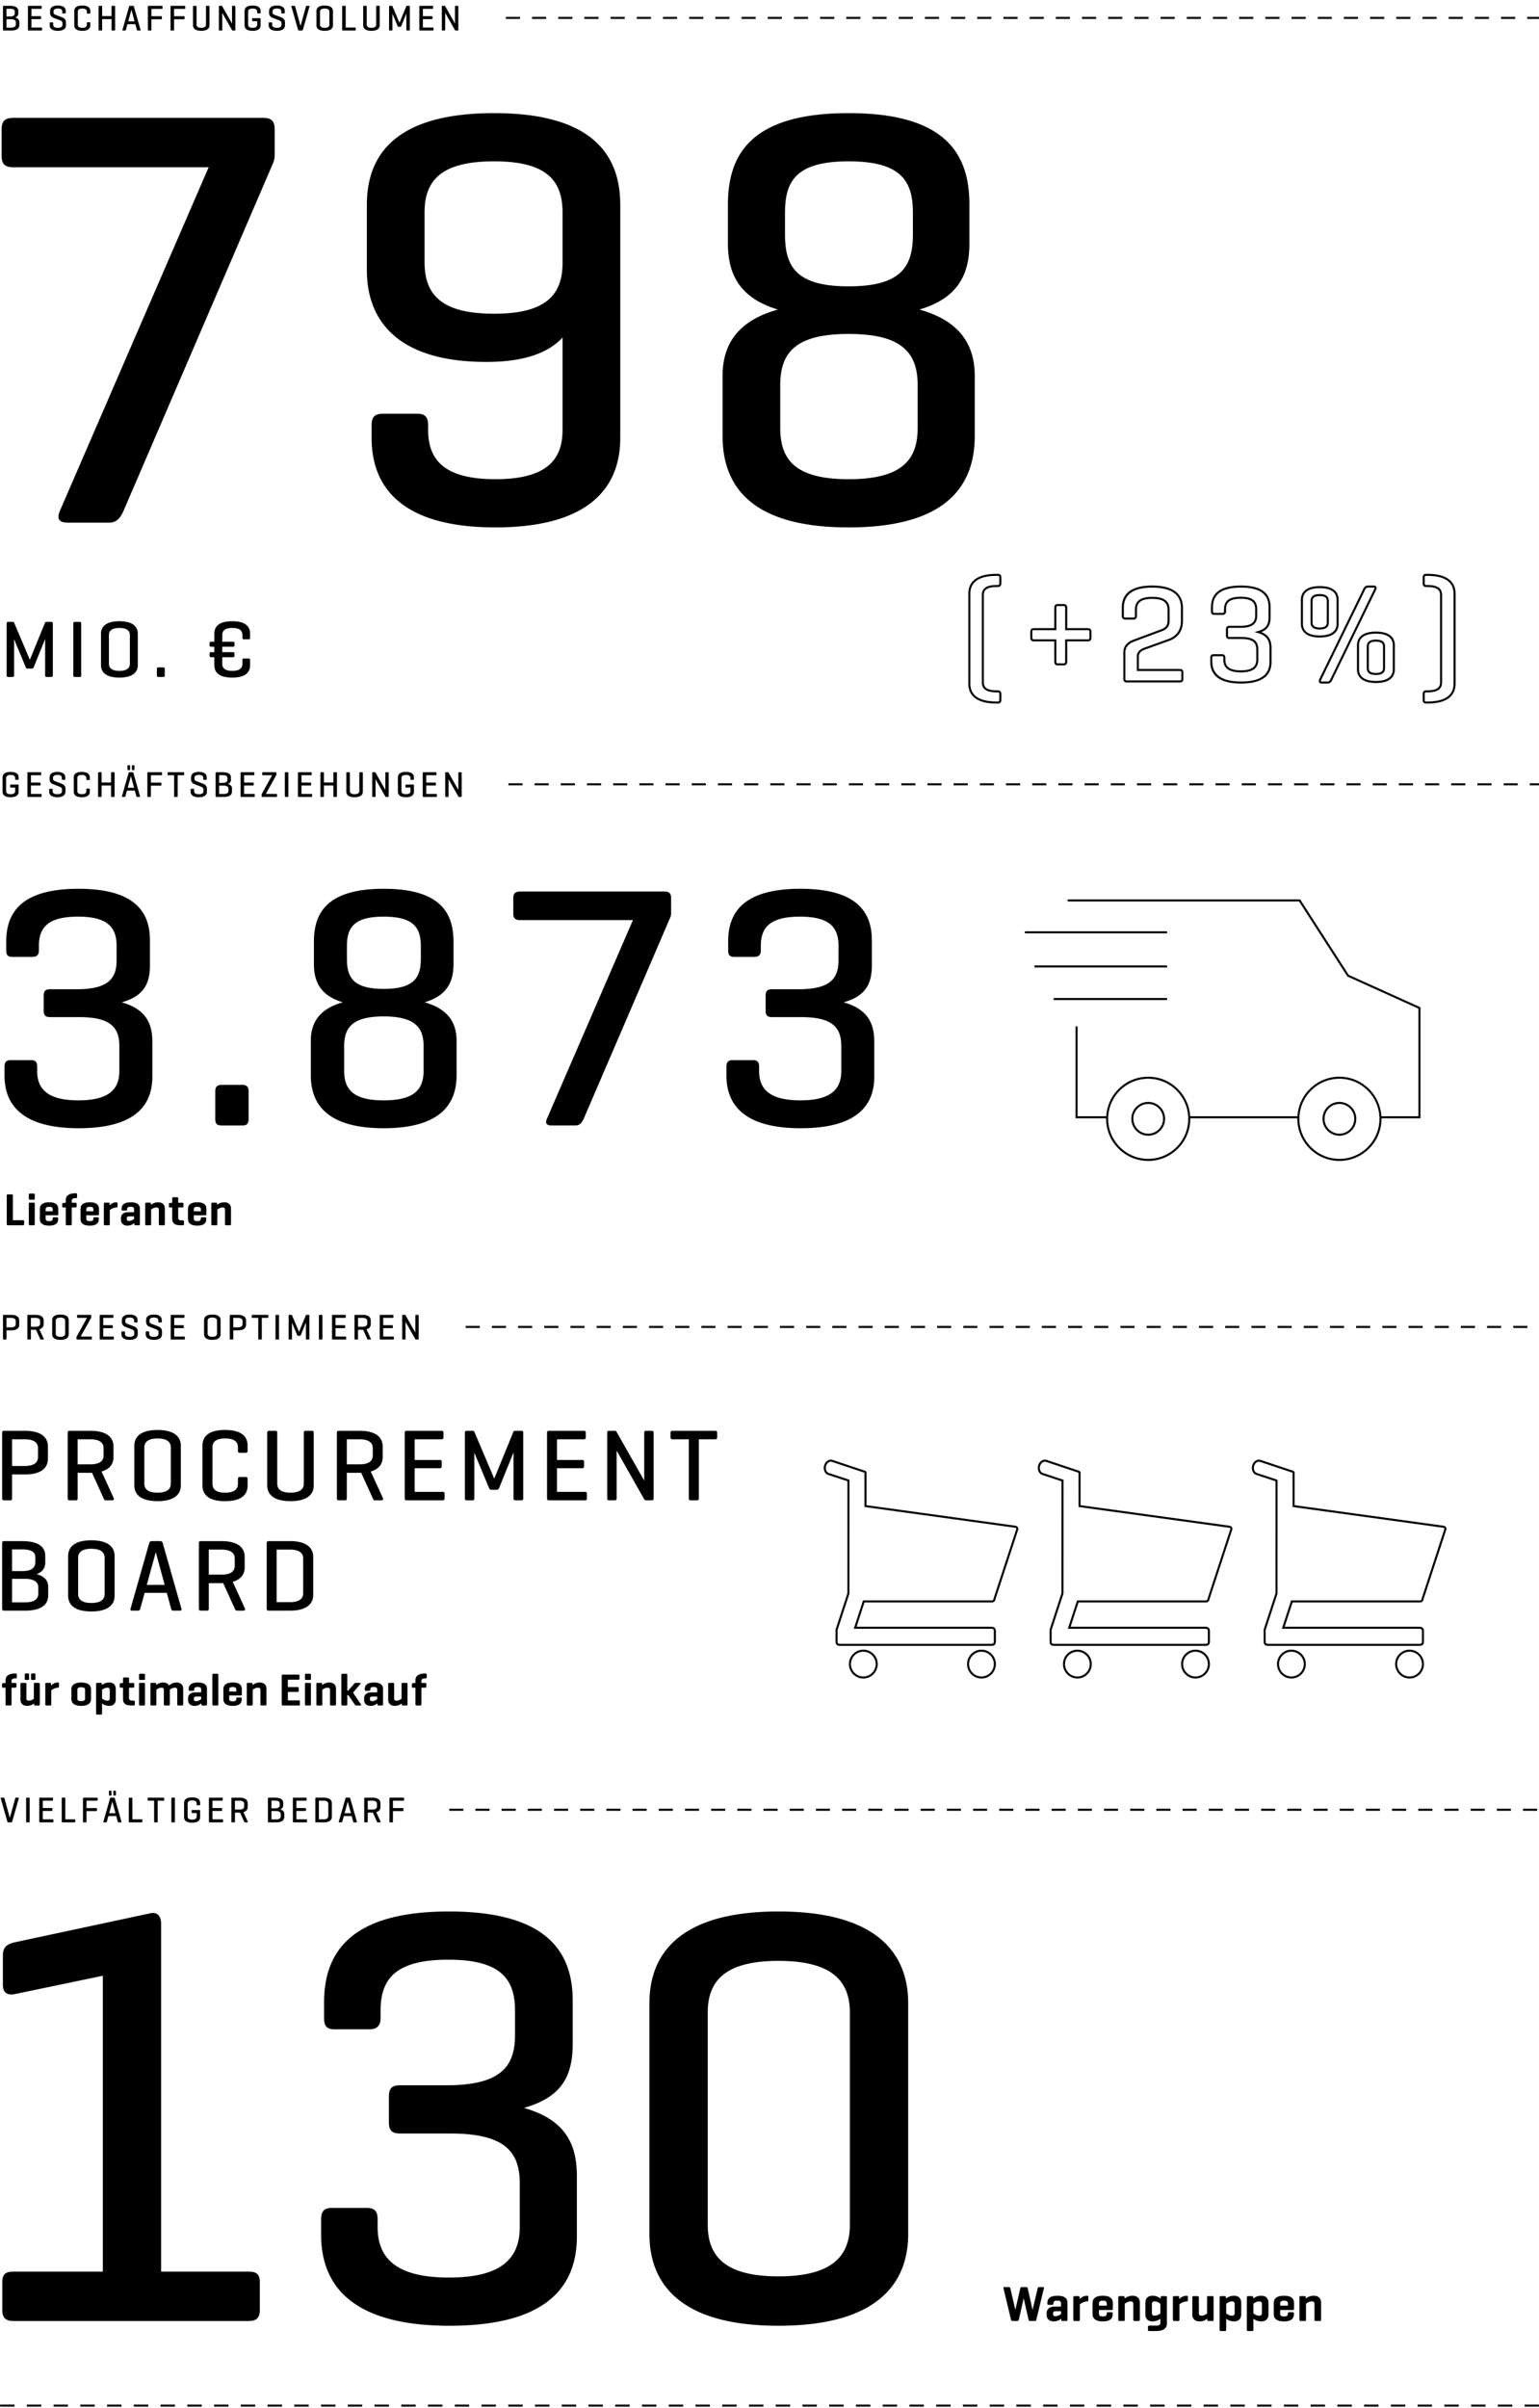 <svg xmlns="http://www.w3.org/2000/svg" width="339.001" height="530"><path d="M70.717 529.314h3.172v.453h-3.172v-.453Zm-5.892.454h3.173v-.453h-3.173v.453Zm-5.891 0h3.172v-.453h-3.172v.453Zm23.566 0h3.172v-.453H82.5v.453Zm-5.892 0h3.173v-.453h-3.173v.453Zm-64.805 0h3.172v-.453h-3.172v.453Zm41.239 0h3.173v-.453h-3.173v.453Zm-29.456 0h3.172v-.453h-3.172v.453Zm-23.565 0h3.172v-.453H.021v.453Zm5.891 0h3.173v-.453H5.912v.453Zm11.782 0h3.173v-.453h-3.173v.453Zm11.783 0h3.173v-.453h-3.173v.453Zm17.674 0h3.172v-.453h-3.172v.453Zm-5.891 0h3.173v-.453H41.26v.453Zm-5.891 0h3.172v-.453h-3.172v.453Zm188.523 0h3.172v-.453h-3.172v.453Zm76.587 0h3.173v-.453h-3.173v.453Zm-106.044 0h3.173v-.453h-3.173v.453Zm94.262 0h3.173v-.453h-3.173v.453Zm41.24 0h3.172v-.453h-3.172v.453Zm-129.61 0h3.172v-.453h-3.172v.453Zm82.479 0h3.172v-.453h-3.172v.453Zm-106.045 0h3.172v-.453h-3.172v.453Zm5.891 0h3.173v-.453h-3.173v.453Zm29.457 0h3.172v-.453h-3.172v.453Zm-23.565 0h3.172v-.453h-3.172v.453Zm147.284 0h3.153v-.453h-3.153v.453Zm-164.958 0h3.172v-.453h-3.172v.453Zm123.718 0h3.172v-.453h-3.172v.453Zm-53.022 0h3.173v-.453h-3.173v.453Zm-153.175 0h3.173v-.453h-3.173v.453Zm182.632 0h3.172v-.453h-3.172v.453Zm-17.674 0h3.173v-.453h-3.173v.453Zm-5.891 0h3.172v-.453h-3.172v.453Zm-11.783 0h3.172v-.453h-3.172v.453Zm-5.892 0h3.173v-.453h-3.173v.453Zm82.479 0h3.173v-.453h-3.173v.453Zm-35.348 0h3.173v-.453h-3.173v.453Zm47.131 0h3.173v-.453h-3.173v.453Zm-106.045 0h3.173v-.453H218v.453Zm-11.782 0h3.173v-.453h-3.173v.453Zm-94.262 0h3.173v-.453h-3.173v.453Zm5.892 0h3.172v-.453h-3.172v.453Zm-11.783 0h3.172v-.453h-3.172v.453Zm23.565 0h3.172v-.453h-3.172v.453Zm-5.891 0h3.173v-.453h-3.173v.453Zm194.415 0h3.172v-.453h-3.172v.453Zm-11.783 0h3.172v-.453h-3.172v.453Zm-47.131 0h3.172v-.453h-3.172v.453Zm-164.958 0h3.172v-.453h-3.172v.453Zm5.891 0h3.173v-.453h-3.173v.453Zm164.958 0h3.173v-.453h-3.173v.453Zm-129.61 0h3.173v-.453h-3.173v.453Zm5.892 0h3.172v-.453h-3.172v.453Zm5.891 0h3.173v-.453h-3.173v.453Zm5.892 0h3.172v-.453h-3.172v.453Zm11.783 0h3.172v-.453h-3.172v.453Zm-5.892 0h3.173v-.453h-3.173v.453ZM1.374 207.23v1.97c0 .984.303 1.438 1.363 1.438H7.13c.984 0 1.439-.454 1.439-1.438v-.984c0-4.09 2.044-6.438 8.633-6.438 6.513 0 8.482 2.348 8.482 6.438v3.181c0 4.165-2.045 6.36-8.785 6.36h-5.831c-1.061 0-1.439.379-1.439 1.439v3.256c0 1.061.378 1.439 1.439 1.439h6.361c6.815 0 8.86 2.196 8.86 6.361v5.528c0 4.089-2.423 6.437-9.012 6.437s-9.087-2.348-9.087-6.437v-.985c0-.984-.378-1.438-1.363-1.438H2.358c-.984 0-1.363.454-1.363 1.438v1.97c0 6.21 3.635 11.586 16.358 11.586 12.646 0 16.206-5.225 16.206-11.359v-7.648c0-4.089-1.439-7.194-6.74-8.709 4.847-1.363 6.21-4.089 6.21-8.179v-5.452c0-6.135-3.181-11.359-15.752-11.359-12.722 0-15.903 5.377-15.903 11.586Zm53.386 33.019c0-.984-.378-1.439-1.363-1.439h-4.544c-1.06 0-1.439.455-1.439 1.439v6.059c0 1.06.379 1.438 1.439 1.438h4.544c.984 0 1.363-.379 1.363-1.438v-6.059Zm14.386-28.02v-4.923c0-6.21 2.726-11.662 15.373-11.662s15.373 5.452 15.373 11.662v4.923c0 4.013-1.515 6.967-6.361 8.405 5.149 1.439 7.043 4.468 7.043 8.481v7.573c0 6.21-3.408 11.662-16.055 11.662s-16.055-5.452-16.055-11.662v-7.573c0-4.014 1.893-7.042 7.043-8.481-4.771-1.438-6.361-4.393-6.361-8.405Zm7.271-1.136c0 4.165 1.515 6.589 8.103 6.589s8.179-2.424 8.179-6.589v-2.802c0-4.089-1.59-6.513-8.179-6.513s-8.103 2.424-8.103 6.513v2.802Zm-.606 24.612c0 4.09 1.969 6.513 8.709 6.513s8.785-2.423 8.785-6.513v-5.452c0-4.165-2.045-6.513-8.785-6.513s-8.709 2.348-8.709 6.513v5.452Zm72.016-34.684v-3.332c0-1.061-.455-1.439-1.439-1.439h-31.807c-1.06 0-1.515.379-1.515 1.439v3.407c0 1.061.455 1.439 1.515 1.439h24.839l-18.932 43.695c-.455 1.061-.076 1.515.984 1.515h5.301c.985 0 1.439-.682 1.818-1.515l18.932-43.999c.151-.303.303-.757.303-1.211Zm44.753 35.971v-7.648c0-4.089-1.439-7.194-6.74-8.709 4.847-1.363 6.21-4.089 6.21-8.179v-5.452c0-6.135-3.181-11.359-15.752-11.359-12.722 0-15.903 5.377-15.903 11.586v1.97c0 .984.303 1.438 1.363 1.438h4.393c.984 0 1.439-.454 1.439-1.438v-.984c0-4.09 2.044-6.438 8.633-6.438 6.513 0 8.482 2.348 8.482 6.438v3.181c0 4.165-2.045 6.36-8.785 6.36h-5.831c-1.061 0-1.439.379-1.439 1.439v3.256c0 1.061.378 1.439 1.439 1.439h6.361c6.815 0 8.86 2.196 8.86 6.361v5.528c0 4.089-2.423 6.437-9.012 6.437s-9.087-2.348-9.087-6.437v-.985c0-.984-.378-1.438-1.363-1.438h-4.468c-.984 0-1.363.454-1.363 1.438v1.97c0 6.21 3.635 11.586 16.358 11.586 12.646 0 16.206-5.225 16.206-11.359ZM5.314 269.464v-.63c0-.18-.08-.239-.25-.239H2.835v-5.417c0-.18-.061-.26-.24-.26h-.869c-.18 0-.24.08-.24.26v6.276c0 .17.061.26.21.26h3.368c.17 0 .25-.07.25-.25Zm1.033-.01c0 .18.069.26.249.26h.83c.17 0 .229-.08.229-.26v-4.468c0-.18-.06-.25-.229-.25h-.83c-.18 0-.249.07-.249.25v4.468Zm.249-5.367h.83c.17 0 .229-.07.229-.24v-.859c0-.18-.06-.26-.229-.26h-.83c-.18 0-.249.08-.249.26v.859c0 .17.069.24.249.24Zm3.46 3.428v.74c0 .35.19.55.78.55s.779-.2.779-.55v-.05c0-.17.069-.25.25-.25h.699c.17 0 .25.08.25.25v.109c0 .899-.52 1.479-1.989 1.479s-2.049-.58-2.049-1.479v-2.188c0-.89.59-1.47 2.06-1.47 1.459 0 1.998.58 1.998 1.47v1.159c0 .16-.06.229-.22.229h-2.559Zm0-.879h1.56v-.44c0-.35-.22-.549-.779-.549-.57 0-.78.199-.78.549v.44Zm4.68 3.078h.829c.181 0 .24-.08.24-.26v-3.658h.829c.17 0 .25-.07.25-.25v-.56c0-.17-.08-.229-.25-.229h-.829v-.47c0-.37.26-.54.829-.54h.09c.17 0 .25-.08.25-.26v-.58c0-.18-.08-.239-.25-.239h-.09c-1.469 0-2.148.579-2.148 1.469v.62h-.03l-.51.05c-.17.02-.239.07-.239.24v.499c0 .18.069.25.239.25h.54v3.658c0 .18.07.26.25.26Zm4.28-2.199v.74c0 .35.19.55.78.55s.779-.2.779-.55v-.05c0-.17.069-.25.25-.25h.699c.17 0 .25.08.25.25v.109c0 .899-.52 1.479-1.989 1.479s-2.049-.58-2.049-1.479v-2.188c0-.89.59-1.47 2.06-1.47 1.459 0 1.998.58 1.998 1.47v1.159c0 .16-.06.229-.22.229h-2.559Zm0-.879h1.56v-.44c0-.35-.22-.549-.779-.549-.57 0-.78.199-.78.549v.44Zm6.869-1.1v-.64c0-.17-.08-.24-.26-.24-.72 0-1.2.391-1.46.67l-.029-.35c-.011-.17-.061-.24-.24-.24h-.77c-.18 0-.25.07-.25.24v4.478c0 .18.07.26.25.26h.829c.17 0 .23-.08.23-.26v-3.068c.22-.2.72-.529 1.439-.59.18-.01.26-.08.26-.26Zm3.639 1.3v-.641c0-.359-.17-.56-.75-.56-.569 0-.77.16-.77.521v.069c0 .18-.069.25-.239.25h-.74c-.18 0-.239-.07-.239-.25v-.13c0-.89.59-1.439 2.019-1.439 1.459 0 2.009.55 2.009 1.439v3.358c0 .18-.069.26-.239.26h-.75c-.18 0-.22-.08-.24-.26l-.02-.21c-.29.24-.779.55-1.479.55-.979 0-1.438-.59-1.438-1.249v-.45c0-.67.509-1.259 1.499-1.259h1.379Zm0 .919h-1.119c-.39 0-.479.19-.479.45v.159c0 .3.199.39.499.39.46 0 .87-.26 1.1-.43v-.569Zm5.34-3.099c-.81 0-1.319.33-1.599.561l-.021-.24c-.01-.17-.06-.24-.24-.24h-.77c-.18 0-.249.07-.249.24v4.478c0 .18.069.26.249.26h.83c.17 0 .229-.08.229-.26v-3.208c.21-.16.66-.45 1.159-.45.431 0 .54.17.54.53v3.128c0 .18.08.26.26.26h.81c.18 0 .25-.08.25-.26v-3.458c0-.779-.529-1.34-1.449-1.34Zm4.99 5.058h.42c.18 0 .25-.07.25-.25v-.579c0-.181-.07-.25-.25-.25h-.22c-.56 0-.8-.17-.8-.54v-2.299h.91c.17 0 .25-.07.25-.25v-.56c0-.17-.08-.229-.25-.229h-.91v-.96c0-.18-.06-.25-.239-.25h-.83c-.18 0-.25.07-.25.25v.96h-.029l-.46.05c-.17.02-.24.07-.24.24v.499c0 .18.07.25.24.25h.489v2.438c0 .979.45 1.479 1.919 1.479Zm3.611-5.058c1.459 0 1.999.58 1.999 1.47v1.159c0 .16-.061.229-.22.229h-2.559v.74c0 .35.189.55.779.55s.779-.2.779-.55v-.05c0-.17.07-.25.25-.25h.7c.17 0 .249.08.249.25v.109c0 .899-.52 1.479-1.988 1.479s-2.049-.58-2.049-1.479v-2.188c0-.89.59-1.47 2.059-1.47Zm-.779 1.98h1.559v-.44c0-.35-.22-.549-.779-.549-.569 0-.779.199-.779.549v.44Zm6.749-1.98c-.81 0-1.319.33-1.6.561l-.02-.24c-.011-.17-.061-.24-.24-.24h-.77c-.18 0-.25.07-.25.24v4.478c0 .18.07.26.25.26h.829c.17 0 .23-.08.23-.26v-3.208c.21-.16.659-.45 1.159-.45.43 0 .54.17.54.53v3.128c0 .18.08.26.26.26h.81c.18 0 .25-.08.25-.26v-3.458c0-.779-.53-1.34-1.449-1.34ZM3.367 369.455h.09c.17 0 .25-.08.25-.26v-.58c0-.18-.08-.239-.25-.239h-.09c-1.469 0-2.149.579-2.149 1.469v.62h-.03l-.51.05c-.17.02-.24.07-.24.24v.499c0 .18.07.25.24.25h.54v3.658c0 .18.07.26.25.26h.83c.18 0 .24-.08.24-.26v-3.658h.83c.17 0 .25-.07.25-.25v-.56c0-.17-.08-.229-.25-.229h-.83v-.47c0-.37.26-.54.83-.54Zm3.72-1.089c-.18 0-.25.069-.25.249v.93c0 .18.07.25.25.25h.49c.17 0 .23-.07.23-.25v-.93c0-.18-.06-.249-.23-.249h-.49Zm.42 6.806c.02.18.07.25.25.25h.77c.17 0 .24-.07.24-.25v-4.478c0-.18-.07-.25-.24-.25h-.83c-.18 0-.24.07-.24.25v3.229c-.2.16-.61.439-1.1.439-.42 0-.54-.17-.54-.529v-3.139c0-.18-.08-.25-.25-.25h-.819c-.17 0-.24.07-.24.25v3.468c0 .78.53 1.34 1.439 1.34.799 0 1.279-.32 1.539-.55l.02.22Zm-1.819-6.806c-.18 0-.24.069-.24.249v.93c0 .18.06.25.24.25h.49c.17 0 .229-.07.229-.25v-.93c0-.18-.06-.249-.229-.249h-.49Zm7.299 2.878v-.64c0-.17-.08-.24-.26-.24-.72 0-1.2.391-1.459.67l-.03-.35c-.01-.17-.06-.24-.24-.24h-.77c-.18 0-.25.07-.25.24v4.478c0 .18.07.26.25.26h.83c.17 0 .23-.08.23-.26v-3.068c.22-.2.72-.529 1.439-.59.18-.01.26-.08.26-.26Zm4.9 4.258c-1.469 0-2.159-.58-2.159-1.479v-2.188c0-.89.689-1.47 2.159-1.47s2.159.58 2.159 1.47v2.188c0 .899-.689 1.479-2.159 1.479Zm0-1.039c.56 0 .85-.17.85-.55v-1.97c0-.369-.29-.539-.85-.539s-.85.17-.85.539v1.97c0 .38.29.55.85.55Zm4.361 2.968h-.83c-.18 0-.25-.07-.25-.25v-6.486c0-.18.07-.25.25-.25h.77c.18 0 .23.07.24.25l.02.24c.28-.22.779-.57 1.599-.57.989 0 1.449.57 1.449 1.46v2.219c0 .89-.46 1.459-1.449 1.459-.78 0-1.279-.32-1.569-.53v2.209c0 .18-.06.25-.23.25Zm.23-3.529c.21.16.65.46 1.159.46.46 0 .54-.26.54-.529v-1.81c0-.26-.08-.52-.54-.52-.509 0-.949.3-1.159.46v1.938Zm6.539 1.52h.42c.18 0 .25-.07.25-.25v-.579c0-.181-.07-.25-.25-.25h-.22c-.56 0-.8-.17-.8-.54v-2.299h.91c.17 0 .25-.07.25-.25v-.56c0-.17-.08-.229-.25-.229h-.91v-.96c0-.18-.06-.25-.24-.25h-.83c-.18 0-.25.07-.25.25v.96h-.03l-.46.05c-.17.02-.24.07-.24.24v.499c0 .18.07.25.24.25h.49v2.438c0 .979.45 1.479 1.919 1.479Zm2.92-.26v-4.468c0-.18-.06-.25-.23-.25h-.83c-.18 0-.25.07-.25.25v4.468c0 .18.07.26.25.26h.83c.17 0 .23-.08.23-.26Zm0-6.467c0-.18-.06-.26-.23-.26h-.83c-.18 0-.25.08-.25.26v.859c0 .17.07.24.25.24h.83c.17 0 .23-.07.23-.24v-.859Zm7.357 6.727h.82c.17 0 .24-.08.24-.26v-3.458c0-.779-.53-1.34-1.449-1.34-.949 0-1.429.46-1.669.67-.21-.409-.66-.67-1.279-.67-.81 0-1.279.33-1.549.561l-.01-.24c-.01-.17-.06-.24-.24-.24h-.77c-.18 0-.25.07-.25.24v4.478c0 .18.07.26.25.26h.83c.17 0 .23-.08.23-.26v-3.208c.19-.17.6-.45 1.1-.45.43 0 .54.17.54.53v3.128c0 .18.08.26.26.26h.81c.18 0 .25-.08.25-.26v-3.139c0-.02 0-.05-.01-.069.19-.16.6-.45 1.109-.45.42 0 .54.17.54.53v3.128c0 .18.07.26.25.26Zm5.052-.47c-.29.24-.779.55-1.479.55-.979 0-1.439-.59-1.439-1.249v-.45c0-.67.509-1.26 1.499-1.26h1.379v-.639c0-.36-.17-.561-.75-.561-.569 0-.77.16-.77.521v.069c0 .18-.07.25-.24.25h-.74c-.18 0-.24-.07-.24-.25v-.13c0-.89.59-1.439 2.019-1.439 1.459 0 2.009.55 2.009 1.439v3.358c0 .18-.07.26-.24.26h-.75c-.18 0-.22-.08-.24-.26l-.02-.21Zm-.039-1.489h-1.12c-.39 0-.479.19-.479.45v.159c0 .3.2.391.5.391.46 0 .87-.261 1.1-.431v-.569Zm3.55 1.959c.17 0 .23-.08.23-.26v-6.467c0-.18-.06-.26-.23-.26h-.83c-.18 0-.25.08-.25.26v6.467c0 .18.07.26.25.26h.83Zm1.351-1.4v-2.188c0-.89.59-1.47 2.059-1.47 1.459 0 1.999.58 1.999 1.47v1.159c0 .16-.06.229-.22.229h-2.559v.74c0 .35.19.55.78.55s.779-.2.779-.55v-.05c0-.17.07-.25.25-.25h.7c.17 0 .25.08.25.25v.109c0 .899-.52 1.479-1.989 1.479s-2.049-.58-2.049-1.479Zm1.279-1.678h1.559v-.439c0-.351-.22-.55-.779-.55-.57 0-.78.199-.78.55v.439Zm6.75-1.98c-.81 0-1.319.33-1.599.561l-.02-.24c-.01-.17-.06-.24-.24-.24h-.77c-.18 0-.25.07-.25.24v4.478c0 .18.07.26.25.26h.83c.17 0 .23-.08.23-.26v-3.208c.21-.16.66-.45 1.159-.45.43 0 .54.17.54.53v3.128c0 .18.08.26.26.26h.81c.18 0 .25-.08.25-.26v-3.458c0-.779-.53-1.34-1.449-1.34Zm8.479-.619c.17 0 .25-.07.25-.25v-.63c0-.18-.08-.239-.25-.239h-3.418c-.18 0-.24.079-.24.26v6.276c0 .18.06.26.24.26h3.518c.18 0 .25-.07.25-.25v-.63c0-.18-.07-.239-.25-.239h-2.409v-1.859h2.139c.18 0 .26-.069.26-.239v-.601c0-.18-.08-.239-.26-.239h-2.139v-1.619h2.309Zm2.541-1.309h-.83c-.18 0-.25.08-.25.26v.859c0 .17.07.24.25.24h.83c.17 0 .23-.07.23-.24v-.859c0-.18-.06-.26-.23-.26Zm0 2.008h-.83c-.18 0-.25.07-.25.25v4.468c0 .18.07.26.25.26h.83c.17 0 .23-.08.23-.26v-4.468c0-.18-.06-.25-.23-.25Zm4.699 4.978h.81c.18 0 .25-.08.25-.26v-3.458c0-.779-.53-1.34-1.449-1.34-.81 0-1.319.33-1.599.561l-.02-.24c-.01-.17-.06-.24-.24-.24h-.77c-.18 0-.25.07-.25.24v4.478c0 .18.07.26.25.26h.83c.17 0 .23-.08.23-.26v-3.208c.21-.16.66-.45 1.159-.45.43 0 .54.17.54.53v3.128c0 .18.08.26.26.26Zm6.549-.25-1.749-2.578 1.619-1.899c.1-.12.05-.25-.12-.25h-.899c-.18 0-.29.13-.399.25l-1.24 1.449h-.22v-3.458c0-.17-.06-.25-.23-.25h-.83c-.18 0-.25.08-.25.25v6.486c0 .17.07.25.25.25h.83c.17 0 .23-.08.23-.25v-2.039h.22l1.399 2.039c.09.13.19.25.36.25h.91c.169 0 .2-.13.12-.25Zm4.631.25h-.75c-.18 0-.22-.08-.24-.26l-.02-.21c-.29.24-.779.55-1.479.55-.979 0-1.439-.59-1.439-1.249v-.45c0-.67.509-1.26 1.499-1.26h1.379v-.639c0-.36-.17-.561-.75-.561-.569 0-.77.16-.77.521v.069c0 .18-.07.25-.24.25h-.74c-.18 0-.24-.07-.24-.25v-.13c0-.89.59-1.439 2.019-1.439 1.459 0 2.009.55 2.009 1.439v3.358c0 .18-.07.26-.24.26Zm-1.05-1.959h-1.12c-.39 0-.479.19-.479.45v.159c0 .3.2.391.5.391.46 0 .87-.261 1.1-.431v-.569Zm6.679 1.709v-4.478c0-.18-.07-.25-.24-.25h-.83c-.18 0-.24.07-.24.25v3.229c-.2.16-.61.439-1.1.439-.42 0-.54-.17-.54-.529v-3.139c0-.18-.08-.25-.25-.25h-.819c-.17 0-.24.07-.24.25v3.468c0 .78.53 1.34 1.439 1.34.799 0 1.279-.32 1.539-.55l.02.22c.02.18.07.25.25.25h.77c.17 0 .24-.07.24-.25Zm3.891-5.717h.09c.17 0 .25-.08.25-.26v-.58c0-.18-.08-.239-.25-.239h-.09c-1.469 0-2.149.579-2.149 1.469v.62h-.03l-.51.05c-.17.02-.24.07-.24.24v.499c0 .18.07.25.24.25h.54v3.658c0 .18.07.26.25.26h.83c.18 0 .24-.08.24-.26v-3.658h.83c.17 0 .25-.07.25-.25v-.56c0-.17-.08-.229-.25-.229h-.83v-.47c0-.37.26-.54.83-.54ZM54.747 500.036H35.486v-76.521c0-2.228-1.311-2.62-2.358-2.358l-30.005 6.421c-1.572.393-2.49 1.048-2.49 2.882v6.421c0 1.703.917 2.358 2.49 2.097l19.523-4.062v65.121H2.991c-1.704 0-2.49.523-2.49 2.358v6.027c0 1.834.786 2.489 2.49 2.489h51.755c1.704 0 2.49-.655 2.49-2.489v-6.027c0-1.835-.786-2.358-2.49-2.358Zm60.662-36.033c8.386-2.358 10.745-7.075 10.745-14.15v-9.434c0-10.613-5.503-19.654-27.254-19.654-22.013 0-27.516 9.303-27.516 20.047v3.407c0 1.703.524 2.489 2.358 2.489h7.6c1.704 0 2.49-.786 2.49-2.489v-1.704c0-7.075 3.538-11.137 14.937-11.137 11.268 0 14.675 4.062 14.675 11.137v5.503c0 7.207-3.538 11.007-15.199 11.007H88.156c-1.834 0-2.49.655-2.49 2.489v5.635c0 1.834.655 2.489 2.49 2.489h11.006c11.792 0 15.33 3.8 15.33 11.006v9.565c0 7.075-4.193 11.137-15.592 11.137s-15.723-4.062-15.723-11.137v-1.703c0-1.704-.655-2.49-2.358-2.49h-7.731c-1.703 0-2.358.786-2.358 2.49v3.406c0 10.744 6.29 20.047 28.302 20.047 21.882 0 28.04-9.04 28.04-19.653v-13.234c0-7.075-2.489-12.447-11.662-15.068Zm84.639-23.061v50.839c0 10.744-6.682 20.178-28.563 20.178s-28.433-9.434-28.433-20.178v-50.839c0-10.744 6.551-20.178 28.433-20.178s28.563 9.434 28.563 20.178Zm-12.84 2.097c0-7.075-4.062-11.399-15.723-11.399s-15.592 4.324-15.592 11.399v46.646c0 7.075 3.931 11.399 15.592 11.399s15.723-4.324 15.723-11.399v-46.646ZM.875 314.957h4.569c3.872 0 5.109 1.621 5.109 3.466v2.679c0 1.846-1.238 3.466-5.109 3.466H2.653v5.244c0 .315-.09.45-.405.45H.875c-.292 0-.405-.135-.405-.45v-14.404c0-.315.112-.45.405-.45Zm1.779 7.742h2.791c2.026 0 2.926-.742 2.926-1.958v-1.958c0-1.215-.9-1.958-2.926-1.958H2.654v5.874Zm12.668-7.742h4.569c3.872 0 5.109 1.621 5.109 3.466v2.341c0 1.351-.698 2.611-2.633 3.151l2.701 5.896c.112.271-.09.45-.405.45H23.29c-.293 0-.338-.18-.473-.45l-2.543-5.604h-3.173v5.604c0 .315-.09.45-.405.45h-1.373c-.292 0-.405-.135-.405-.45v-14.404c0-.315.112-.45.405-.45Zm1.778 7.383h2.791c2.026 0 2.926-.721 2.926-1.959v-1.598c0-1.215-.9-1.958-2.926-1.958H17.1v5.515Zm17.598-7.563c3.871 0 5.131 1.62 5.131 3.466v8.732c0 1.846-1.26 3.466-5.131 3.466-3.849 0-5.109-1.62-5.109-3.466v-8.732c0-1.846 1.26-3.466 5.109-3.466Zm0 1.869c-2.003 0-2.903.742-2.903 1.958v8.012c0 1.216.9 1.958 2.903 1.958 2.025 0 2.926-.742 2.926-1.958v-8.012c0-1.216-.9-1.958-2.926-1.958Zm18.137 3.15h1.305c.293 0 .405-.135.405-.45v-1.103c0-1.846-1.103-3.466-4.974-3.466s-4.974 1.62-4.974 3.466v8.732c0 1.846 1.103 3.466 4.974 3.466s4.974-1.62 4.974-3.466v-1.418c0-.292-.112-.428-.405-.428h-1.305c-.315 0-.428.136-.428.428v1.058c0 1.216-.788 1.958-2.813 1.958s-2.791-.742-2.791-1.958v-8.012c0-1.216.765-1.958 2.791-1.958s2.813.742 2.813 1.958v.742c0 .315.113.45.428.45Zm15.865-4.839h-1.373c-.292 0-.405.135-.405.45v11.208c0 1.216-.923 1.958-2.949 1.958-2.003 0-2.903-.742-2.903-1.958v-11.208c0-.315-.112-.45-.405-.45h-1.373c-.292 0-.428.135-.428.45v11.568c0 1.846 1.26 3.466 5.109 3.466 3.872 0 5.132-1.62 5.132-3.466v-11.568c0-.315-.09-.45-.405-.45Zm15.256 15.305h-1.373c-.293 0-.338-.18-.473-.45l-2.543-5.604h-3.173v5.604c0 .315-.09.45-.405.45h-1.373c-.292 0-.405-.135-.405-.45v-14.404c0-.315.112-.45.405-.45h4.569c3.872 0 5.109 1.621 5.109 3.466v2.341c0 1.351-.698 2.611-2.633 3.151l2.701 5.896c.112.271-.09.45-.405.45Zm-1.845-9.881v-1.598c0-1.215-.9-1.958-2.926-1.958h-2.791v5.515h2.791c2.026 0 2.926-.721 2.926-1.959Zm15.819 9.453v-1.035c0-.315-.135-.405-.428-.405h-6.167v-5.199h5.514c.315 0 .45-.135.45-.428v-.968c0-.314-.135-.428-.45-.428h-5.514v-4.546h5.919c.293 0 .428-.112.428-.428v-1.013c0-.315-.135-.428-.428-.428h-7.697c-.292 0-.405.135-.405.45v14.404c0 .315.112.45.405.45h7.945c.293 0 .428-.112.428-.428Zm17.328 0v-14.449c0-.293-.112-.428-.405-.428h-1.373c-.203 0-.338.067-.383.203l-4.231 10.33-4.367-10.285c-.067-.158-.157-.248-.382-.248h-1.306c-.292 0-.405.135-.405.428v14.449c0 .293.112.428.405.428h1.261c.292 0 .405-.135.405-.428v-10.061l3.219 7.72c.112.271.248.45.54.45h1.17c.27 0 .45-.157.562-.45l3.151-7.787v10.128c0 .293.113.428.405.428h1.328c.292 0 .405-.135.405-.428Zm14.018 0v-1.035c0-.315-.135-.405-.428-.405h-6.167v-5.199h5.514c.315 0 .45-.135.45-.428v-.968c0-.314-.135-.428-.45-.428h-5.514v-4.546h5.919c.293 0 .428-.112.428-.428v-1.013c0-.315-.135-.428-.428-.428h-7.697c-.292 0-.405.135-.405.45v14.404c0 .315.112.45.405.45h7.945c.293 0 .428-.112.428-.428Zm4.882.428h1.261c.292 0 .405-.135.405-.428v-10.511l6.1 10.736c.09.135.18.202.405.202h1.238c.315 0 .405-.135.405-.428v-14.449c0-.293-.09-.428-.405-.428h-1.238c-.292 0-.427.135-.427.428v10.533l-6.122-10.781c-.067-.135-.18-.18-.36-.18h-1.261c-.292 0-.405.135-.405.428v14.449c0 .293.112.428.405.428Zm23.809-13.865v-1.013c0-.315-.135-.428-.428-.428h-9.408c-.315 0-.428.112-.428.428v1.013c0 .315.113.428.428.428h3.601v12.986c0 .315.113.45.405.45h1.396c.292 0 .405-.135.405-.45v-12.986h3.601c.293 0 .428-.112.428-.428ZM5.512 354.543H.875c-.292 0-.405-.135-.405-.45v-14.404c0-.315.112-.45.405-.45h3.984c3.871 0 5.109 1.44 5.109 3.264v1.418c0 1.17-.54 2.07-1.891 2.588 1.711.473 2.543 1.44 2.543 2.746v1.913c0 1.846-1.238 3.376-5.109 3.376Zm-2.858-8.71h2.363c1.868 0 2.768-.721 2.768-1.958v-1.035c0-1.238-.9-1.778-2.926-1.778H2.653v4.771Zm0 6.887h2.858c2.025 0 2.926-.697 2.926-1.936v-1.373c0-1.125-.9-1.868-2.926-1.868H2.654v5.177Zm12.353-1.463v-8.732c0-1.846 1.26-3.466 5.109-3.466 3.871 0 5.131 1.62 5.131 3.466v8.732c0 1.846-1.26 3.466-5.131 3.466-3.849 0-5.109-1.62-5.109-3.466Zm2.206-.361c0 1.216.9 1.958 2.903 1.958 2.025 0 2.926-.742 2.926-1.958v-8.012c0-1.216-.9-1.958-2.926-1.958-2.003 0-2.903.742-2.903 1.958v8.012Zm19.533-.269h-4.884l-.968 3.488c-.067.271-.203.428-.495.428h-1.328c-.292 0-.382-.157-.315-.428l4.119-14.449c.09-.293.248-.428.54-.428h1.891c.292 0 .45.135.54.428l4.119 14.449c.067.271-.023.428-.338.428h-1.44c-.292 0-.428-.157-.495-.428l-.945-3.488Zm-.473-1.756-1.958-7.202-1.98 7.202h3.938Zm12.894-.383h-3.173v5.604c0 .315-.09.45-.405.45h-1.373c-.292 0-.405-.135-.405-.45v-14.404c0-.315.112-.45.405-.45h4.569c3.872 0 5.109 1.621 5.109 3.466v2.341c0 1.351-.698 2.611-2.633 3.151l2.701 5.896c.112.271-.09.45-.405.45h-1.373c-.293 0-.338-.18-.473-.45l-2.543-5.604Zm-.383-1.867c2.026 0 2.926-.721 2.926-1.959v-1.598c0-1.215-.9-1.958-2.926-1.958h-2.791v5.515h2.791Zm20.208-3.917v8.373c0 1.846-1.283 3.466-5.131 3.466h-4.749c-.27 0-.36-.157-.36-.45v-14.404c0-.315.112-.45.405-.45h4.704c3.849 0 5.131 1.621 5.131 3.466Zm-2.205.36c0-1.215-.9-1.958-2.926-1.958h-2.926v11.568h2.926c2.025 0 2.926-.742 2.926-1.958v-7.652Zm162.942 160.375h-.835c-.187 0-.274.099-.318.274l-1.132 4.746-1.065-4.746c-.055-.176-.132-.274-.33-.274h-.978c-.197 0-.285.099-.329.274l-1.088 4.746-1.109-4.746c-.044-.176-.132-.274-.319-.274h-.978c-.197 0-.252.099-.208.274l1.659 6.922c.044.176.143.274.308.274h1.066c.198 0 .296-.088.34-.274l1.077-4.725 1.076 4.725c.044.176.143.274.308.274h1.066c.187 0 .296-.088.34-.274l1.659-6.922c.044-.176-.011-.274-.209-.274Zm5.408 3.495v3.691c0 .197-.077.285-.264.285h-.824c-.198 0-.242-.088-.264-.285l-.022-.231a2.51 2.51 0 0 1-1.626.604c-1.077 0-1.582-.648-1.582-1.373v-.494c0-.736.56-1.385 1.648-1.385h1.516v-.703c0-.396-.187-.615-.824-.615-.626 0-.846.176-.846.571v.077c0 .197-.077.274-.264.274h-.813c-.198 0-.264-.077-.264-.274v-.143c0-.979.648-1.582 2.219-1.582 1.604 0 2.208.604 2.208 1.582Zm-1.417 1.823h-1.23c-.428 0-.527.209-.527.494v.176c0 .33.22.429.549.429.505 0 .956-.285 1.208-.473v-.626Zm5.725-3.405c-.791 0-1.318.428-1.604.735l-.033-.384c-.011-.188-.066-.264-.264-.264h-.846c-.198 0-.275.076-.275.264v4.922c0 .197.077.285.275.285h.912c.187 0 .253-.088.253-.285v-3.373c.242-.22.791-.582 1.582-.648.198-.011.286-.088.286-.285v-.703c0-.188-.088-.264-.286-.264Zm5.68 1.614v1.274c0 .176-.065.253-.241.253h-2.812v.813c0 .384.208.604.856.604s.857-.22.857-.604v-.056c0-.187.077-.274.274-.274h.769c.187 0 .275.088.275.274v.121c0 .989-.571 1.626-2.187 1.626s-2.252-.637-2.252-1.626v-2.406c0-.978.648-1.614 2.263-1.614 1.604 0 2.197.637 2.197 1.614Zm-1.339.077c0-.385-.242-.604-.857-.604-.626 0-.856.22-.856.604v.483h1.714v-.483Zm5.703-1.691c-.89 0-1.45.362-1.758.615l-.022-.264c-.011-.188-.065-.264-.264-.264h-.846c-.198 0-.274.076-.274.264v4.922c0 .197.077.285.274.285h.912c.187 0 .252-.088.252-.285v-3.527c.231-.176.725-.494 1.274-.494.472 0 .593.187.593.582v3.439c0 .197.088.285.286.285h.89c.197 0 .274-.088.274-.285v-3.802c0-.856-.582-1.472-1.593-1.472Zm7.549.362v5.79c0 .978-.736 1.614-2.351 1.614h-1.549c-.198 0-.275-.065-.275-.264v-.637c0-.198.077-.286.275-.286h1.549c.615 0 .912-.187.912-.593v-.923c-.319.23-.868.582-1.714.582-1.087 0-1.593-.626-1.593-1.604v-2.439c0-.978.506-1.604 1.593-1.604.89 0 1.45.384 1.758.637l.022-.274c.011-.198.066-.274.264-.274h.846c.187 0 .264.076.264.274Zm-1.439 1.395c-.231-.176-.725-.506-1.263-.506-.517 0-.604.285-.604.571v1.988c0 .297.088.583.604.583.538 0 1.032-.33 1.263-.506v-2.131Zm4.198 3.516v-3.373c.242-.22.791-.582 1.582-.648.198-.011.286-.088.286-.285v-.703c0-.188-.088-.264-.286-.264-.791 0-1.318.428-1.604.735l-.033-.384c-.011-.188-.065-.264-.264-.264h-.846c-.198 0-.274.076-.274.264v4.922c0 .197.077.285.274.285h.912c.187 0 .252-.088.252-.285Zm6.142.011c.022.197.077.274.274.274h.846c.187 0 .264-.077.264-.274v-4.922c0-.198-.077-.274-.264-.274h-.912c-.198 0-.264.076-.264.274v3.548c-.22.176-.67.484-1.209.484-.461 0-.593-.188-.593-.583v-3.449c0-.198-.088-.274-.275-.274h-.901c-.187 0-.264.076-.264.274v3.812c0 .857.582 1.473 1.582 1.473.879 0 1.406-.352 1.692-.604l.022.242Zm5.879.362c-.856 0-1.406-.352-1.725-.582v2.428c0 .197-.066.274-.253.274h-.912c-.198 0-.275-.077-.275-.274v-7.13c0-.198.077-.274.275-.274h.846c.197 0 .252.076.264.274l.021.264c.308-.242.857-.626 1.758-.626 1.088 0 1.593.626 1.593 1.604v2.439c0 .978-.505 1.604-1.593 1.604Zm-.45-1.252c.505 0 .593-.286.593-.583v-1.988c0-.286-.088-.571-.593-.571-.561 0-1.044.33-1.274.506v2.131c.23.176.714.506 1.274.506Zm6.45 1.252c-.856 0-1.406-.352-1.725-.582v2.428c0 .197-.066.274-.253.274h-.912c-.198 0-.275-.077-.275-.274v-7.13c0-.198.077-.274.275-.274h.846c.197 0 .252.076.264.274l.021.264c.308-.242.857-.626 1.758-.626 1.088 0 1.593.626 1.593 1.604v2.439c0 .978-.505 1.604-1.593 1.604Zm-.45-1.252c.505 0 .593-.286.593-.583v-1.988c0-.286-.088-.571-.593-.571-.561 0-1.044.33-1.274.506v2.131c.23.176.714.506 1.274.506Zm5.462 1.252c-1.615 0-2.252-.637-2.252-1.626v-2.406c0-.978.648-1.614 2.263-1.614 1.604 0 2.197.637 2.197 1.614v1.274c0 .176-.065.253-.241.253h-2.812v.813c0 .384.208.604.856.604s.857-.22.857-.604v-.056c0-.187.077-.274.274-.274h.769c.187 0 .275.088.275.274v.121c0 .989-.571 1.626-2.187 1.626Zm-.846-3.472h1.714v-.483c0-.385-.242-.604-.857-.604-.626 0-.856.22-.856.604v.483Zm7.559-.34v3.439c0 .197.088.285.286.285h.89c.197 0 .274-.088.274-.285v-3.802c0-.856-.582-1.472-1.593-1.472-.89 0-1.45.362-1.758.615l-.022-.264c-.011-.188-.065-.264-.264-.264h-.846c-.198 0-.274.076-.274.264v4.922c0 .197.077.285.274.285h.912c.187 0 .252-.088.252-.285v-3.527c.231-.176.725-.494 1.274-.494.472 0 .593.187.593.582Zm20.944-137.704c-1.75 0-3.174-1.424-3.174-3.174s1.424-3.175 3.174-3.175 3.175 1.424 3.175 3.175-1.424 3.174-3.175 3.174Zm2.722-3.173c0-1.501-1.221-2.722-2.722-2.722s-2.721 1.221-2.721 2.722 1.221 2.721 2.721 2.721 2.722-1.221 2.722-2.721Zm-28.743 3.173c-1.75 0-3.174-1.424-3.174-3.174s1.424-3.175 3.174-3.175 3.174 1.424 3.174 3.175-1.424 3.174-3.174 3.174Zm2.721-3.173c0-1.501-1.221-2.722-2.721-2.722s-2.721 1.221-2.721 2.722 1.221 2.721 2.721 2.721 2.721-1.221 2.721-2.721Zm-2.461-13.566-1.744 5.342h29.685c.823 0 .996.531.996.978v2.256c0 .867-.532.979-.996.979H279.34c-.464 0-.996-.111-.996-.979l.003-2.323a.854.854 0 0 1 .043-.417l2.571-7.875v-24.639l-4.269-1.406c-.751-.269-1.13-1.219-.852-2.121.152-.491.473-.89.882-1.093a1.263 1.263 0 0 1 1.003-.071l7.021 2.343c.122.038.452.137.423.525l.004.046v7.044l32.806 4.519a.742.742 0 0 1 .647.723l-.011.07-5.051 15.411a.743.743 0 0 1-.752.689h-28.085Zm-.33-.453h28.414c.166 0 .3-.124.3-.275l.011-.07 5.048-15.402a.29.29 0 0 0-.254-.243l-33.197-4.573-.004-7.507c.008-.025-.011-.041-.089-.064l-7.05-2.353a.8.8 0 0 0-.652.048c-.298.149-.536.448-.651.821-.208.673.046 1.372.565 1.558l4.575 1.508-.011 25.073-2.583 7.91a.45.45 0 0 0-.024.222l.006.028V359l-.233.063h.227v2.256c0 .422.106.525.542.525h33.327c.436 0 .543-.104.543-.525v-2.256c0-.392-.137-.524-.543-.524h-30.31l2.04-6.248Zm-21.058 17.192c-1.75 0-3.174-1.424-3.174-3.174s1.424-3.175 3.174-3.175 3.174 1.424 3.174 3.175-1.424 3.174-3.174 3.174Zm2.722-3.173c0-1.501-1.221-2.722-2.721-2.722s-2.721 1.221-2.721 2.722 1.221 2.721 2.721 2.721 2.721-1.221 2.721-2.721Zm-31.917 0c0-1.751 1.424-3.175 3.174-3.175s3.174 1.424 3.174 3.175-1.424 3.174-3.174 3.174-3.174-1.424-3.174-3.174Zm.453 0c0 1.5 1.221 2.721 2.721 2.721s2.721-1.221 2.721-2.721-1.221-2.722-2.721-2.722-2.721 1.221-2.721 2.722Zm2.98-13.566-1.744 5.342h29.685c.823 0 .996.531.996.978v2.256c0 .867-.532.979-.996.979H232.19c-.464 0-.996-.111-.996-.979l.003-2.317a.872.872 0 0 1 .043-.423l2.571-7.875v-24.639l-4.269-1.406c-.75-.269-1.13-1.219-.852-2.121.151-.491.473-.889.881-1.093a1.264 1.264 0 0 1 1.003-.071l7.021 2.343c.121.037.452.137.423.525l.004.046v7.044l32.806 4.519a.742.742 0 0 1 .647.723l-.011.07-5.051 15.411a.743.743 0 0 1-.752.689h-28.085Zm-.329-.453h28.415c.166 0 .3-.124.3-.275l.011-.07 5.048-15.402a.29.29 0 0 0-.254-.243l-33.197-4.573-.004-7.507c.008-.025-.011-.041-.089-.064l-7.05-2.353a.8.8 0 0 0-.652.049c-.298.148-.535.447-.65.82-.208.674.045 1.372.565 1.558l4.575 1.508-.011 25.073-2.583 7.91a.45.45 0 0 0-.024.222l.006.031-.004.064-.002 2.281c0 .422.106.525.542.525h33.327c.436 0 .542-.104.542-.525v-2.256c0-.392-.137-.524-.542-.524h-30.31l2.04-6.248Zm-17.883 14.019c0 1.75-1.424 3.174-3.174 3.174s-3.174-1.424-3.174-3.174 1.424-3.175 3.174-3.175 3.174 1.424 3.174 3.175Zm-.453 0c0-1.501-1.221-2.722-2.721-2.722s-2.721 1.221-2.721 2.722 1.221 2.721 2.721 2.721 2.721-1.221 2.721-2.721Zm-28.743 3.173c-1.75 0-3.175-1.424-3.175-3.174s1.424-3.175 3.175-3.175 3.174 1.424 3.174 3.175-1.424 3.174-3.174 3.174Zm0-.453c1.5 0 2.721-1.221 2.721-2.721s-1.221-2.722-2.721-2.722-2.722 1.221-2.722 2.722 1.221 2.721 2.722 2.721Zm34.148-32.386-5.051 15.412a.744.744 0 0 1-.753.688h-28.085l-1.744 5.342h29.685c.823 0 .996.531.996.978v2.256c0 .867-.532.979-.996.979h-33.327c-.464 0-.996-.111-.996-.979l.003-2.319a.866.866 0 0 1 .043-.421l2.571-7.875v-24.639l-4.269-1.406c-.75-.269-1.13-1.219-.852-2.121.152-.491.473-.89.882-1.093a1.263 1.263 0 0 1 1.003-.071l7.021 2.343c.121.037.452.137.423.527l.003.044v7.044l32.806 4.519a.742.742 0 0 1 .647.723l-.011.07Zm-.444-.101a.29.29 0 0 0-.254-.243l-33.197-4.573-.003-7.507c.007-.025-.011-.041-.089-.064l-7.05-2.353a.8.8 0 0 0-.652.048c-.298.149-.536.448-.651.821-.208.674.046 1.372.565 1.558l4.575 1.508-.011 25.073-2.583 7.91a.45.45 0 0 0-.024.222l.007.032-.005.066-.002 2.278c0 .422.107.525.543.525h33.327c.436 0 .542-.104.542-.525v-2.256c0-.392-.137-.524-.542-.524h-30.31l2.04-6.248h28.414c.166 0 .301-.124.301-.275l.011-.07 5.048-15.402Zm73.224-121.947 15.796 7.132v24.439H304.3c0 .038.006.074.006.112 0 5.112-4.158 9.271-9.27 9.271s-9.271-4.158-9.271-9.271c0-.038.005-.074.006-.112h-23.586c0 .038.006.074.006.112 0 5.112-4.158 9.271-9.27 9.271s-9.27-4.158-9.27-9.271c0-.038.005-.074.006-.112h-6.744v-20.22h.453v19.767h6.314c.295-4.848 4.32-8.704 9.241-8.704s8.947 3.856 9.241 8.704h23.632c.295-4.848 4.321-8.704 9.242-8.704s8.947 3.856 9.241 8.704h8.161V222.02l-15.651-7.067-.036-.056-10.603-16.462h-50.976v-.453h51.223l.067.104 10.633 16.51Zm-35.359 31.683c0-4.861-3.956-8.816-8.817-8.816s-8.817 3.955-8.817 8.816 3.956 8.817 8.817 8.817 8.817-3.956 8.817-8.817Zm42.116 0c0-4.861-3.956-8.816-8.817-8.816s-8.817 3.955-8.817 8.816 3.956 8.817 8.817 8.817 8.817-3.956 8.817-8.817Zm-5.097 0c0 2.053-1.669 3.722-3.721 3.722s-3.721-1.669-3.721-3.722 1.669-3.721 3.721-3.721 3.721 1.669 3.721 3.721Zm-.453 0c0-1.802-1.466-3.268-3.268-3.268s-3.268 1.466-3.268 3.268 1.466 3.269 3.268 3.269 3.268-1.467 3.268-3.269Zm-41.661 0c0 2.053-1.669 3.722-3.721 3.722s-3.721-1.669-3.721-3.722 1.669-3.721 3.721-3.721 3.721 1.669 3.721 3.721Zm-.454 0c0-1.802-1.466-3.268-3.268-3.268s-3.268 1.466-3.268 3.268 1.466 3.269 3.268 3.269 3.268-1.467 3.268-3.269Zm.885-41.277h-31.338v.453h31.338v-.453Zm-29.2 7.968h29.199v-.453h-29.199v.453Zm29.2 6.715h-24.988v.453h24.988v-.453ZM2.981 36.824h42.977l-32.756 75.604c-.786 1.834-.131 2.62 1.704 2.62h9.172c1.703 0 2.489-1.18 3.145-2.62l32.756-76.127c.262-.524.524-1.311.524-2.097v-5.766c0-1.834-.786-2.489-2.489-2.489H2.981c-1.834 0-2.621.655-2.621 2.489v5.896c0 1.835.787 2.489 2.621 2.489Zm105.867-11.923c21.882 0 27.778 9.434 27.778 20.178v51.363c0 9.826-5.634 19.653-27.516 19.653s-27.254-9.958-27.254-19.653v-2.883c0-1.703.655-2.489 2.49-2.489h7.6c1.703 0 2.358.786 2.358 2.489v1.048c0 6.289 3.145 10.875 14.806 10.875 11.53 0 14.806-4.454 14.806-10.875V74.298c-3.014 3.275-8.255 5.372-16.771 5.372-19.917 0-26.336-9.435-26.336-20.179V45.078c0-10.744 6.027-20.178 28.04-20.178Zm-15.33 32.757c0 7.206 3.669 11.399 15.33 11.399 11.137 0 14.937-3.931 15.068-10.876V46.782c0-7.075-3.538-11.268-15.068-11.268-11.661 0-15.33 4.192-15.33 11.268v10.876Zm93.419-32.757c21.881 0 26.598 9.434 26.598 20.178v8.517c0 6.945-2.621 12.055-11.006 14.544 8.91 2.49 12.186 7.731 12.186 14.676v13.103c0 10.744-5.896 20.178-27.777 20.178s-27.778-9.434-27.778-20.178V82.816c0-6.944 3.275-12.186 12.186-14.676-8.255-2.489-11.006-7.599-11.006-14.544v-8.517c0-10.744 4.717-20.178 26.599-20.178Zm15.198 59.879c0-7.206-3.538-11.268-15.199-11.268s-15.068 4.062-15.068 11.268v9.435c0 7.075 3.407 11.268 15.068 11.268s15.199-4.192 15.199-11.268V84.78Zm-15.198-49.265c-11.399 0-14.02 4.192-14.02 11.268v4.849c0 7.206 2.621 11.399 14.02 11.399s14.151-4.193 14.151-11.399v-4.849c0-7.075-2.752-11.268-14.151-11.268ZM11.317 136.894H10.23c-.161 0-.267.054-.303.16l-3.351 8.181-3.457-8.145c-.054-.125-.125-.196-.303-.196H1.782c-.231 0-.321.106-.321.339v11.441c0 .232.089.339.321.339h.998c.231 0 .321-.106.321-.339v-7.967l2.548 6.113c.089.214.196.356.428.356h.927c.214 0 .356-.124.446-.356l2.495-6.166v8.02c0 .232.089.339.321.339h1.052c.231 0 .32-.106.32-.339v-11.441c0-.232-.089-.339-.32-.339Zm6.239 0h-1.087c-.232 0-.321.106-.321.356v11.406c0 .25.089.356.321.356h1.087c.249 0 .32-.106.32-.356V137.25c0-.25-.071-.356-.32-.356Zm12.796 2.602v6.914c0 1.462-.998 2.745-4.063 2.745-3.047 0-4.045-1.283-4.045-2.745v-6.914c0-1.462.998-2.745 4.045-2.745 3.065 0 4.063 1.283 4.063 2.745Zm-1.747.285c0-.963-.713-1.551-2.317-1.551-1.586 0-2.299.588-2.299 1.551v6.344c0 .963.713 1.551 2.299 1.551 1.604 0 2.317-.588 2.317-1.551v-6.344Zm7.361 7.129h-1.069c-.249 0-.338.106-.338.338v1.426c0 .25.089.339.338.339h1.069c.232 0 .321-.089.321-.339v-1.426c0-.231-.089-.338-.321-.338Zm10.533-3.351c-.231 0-.338.09-.338.321v.445c0 .25.107.339.338.339h.713v1.746c0 1.462.874 2.745 3.939 2.745s3.939-1.283 3.939-2.745v-1.122c0-.231-.089-.339-.321-.339h-1.033c-.25 0-.339.107-.339.339v.837c0 .963-.624 1.551-2.228 1.551s-2.21-.588-2.21-1.551v-1.461h2.353c.231 0 .338-.089.338-.339v-.445c0-.231-.107-.321-.338-.321h-2.353v-1.193h2.353c.231 0 .338-.09.338-.339v-.445c0-.231-.107-.321-.338-.321h-2.353v-1.479c0-.963.605-1.551 2.21-1.551s2.228.588 2.228 1.551v.588c0 .249.089.356.339.356h1.033c.232 0 .321-.107.321-.356v-.873c0-1.462-.874-2.745-3.939-2.745s-3.939 1.283-3.939 2.745v1.764h-.713c-.231 0-.338.09-.338.321v.445c0 .249.107.339.338.339h.713v1.193h-.713Zm173.029-17.246h.243c.533 0 .803.27.803.803v1.274c0 .689-.437.834-.803.834h-.243c-2.475 0-2.809.898-2.809 1.776v19.182c0 .878.334 1.776 2.809 1.776h.243c.367 0 .803.145.803.833v1.275c0 .533-.27.803-.803.803h-.243c-5.154 0-6.236-2.385-6.236-4.385v-19.788c0-2 1.082-4.384 6.236-4.384Zm-5.782 4.384v19.788c0 2.608 1.946 3.932 5.783 3.932h.243c.285 0 .35-.065.35-.35v-1.275c0-.325-.108-.38-.35-.38h-.243c-2.226 0-3.262-.708-3.262-2.229v-19.182c0-1.521 1.036-2.229 3.262-2.229h.243c.242 0 .35-.056.35-.381v-1.274c0-.284-.065-.35-.35-.35h-.243c-3.837 0-5.783 1.322-5.783 3.931Zm14.006 7.574h4.478v-4.478c0-.553.26-.833.773-.833h1.275c.367 0 .803.145.803.833v4.478h4.538c.533 0 .803.271.803.804v1.305c0 .519-.285.804-.803.804h-4.538v4.478c0 .518-.285.803-.803.803h-1.275c-.513 0-.773-.27-.773-.803v-4.478h-4.478c-.533 0-.803-.271-.803-.804v-1.305c0-.549.255-.804.803-.804Zm0 .453c-.301 0-.35.05-.35.351v1.305c0 .285.065.351.35.351h4.931v4.931c0 .299.08.35.32.35h1.275c.268 0 .35-.082.35-.35v-4.931h4.991c.268 0 .35-.082.35-.351v-1.305c0-.285-.065-.351-.35-.351h-4.991v-4.931c0-.325-.108-.38-.35-.38h-1.275c-.227 0-.32.034-.32.38v4.931h-4.931Zm19.348-4.931c0-3.252 2.251-4.9 6.691-4.9 5.606 0 6.782 2.665 6.782 4.9v2.914c0 2.825-1.842 3.932-2.939 4.34l-5.162 1.853c-.85.294-1.61.643-1.61 1.668v2.688h9c.345 0 .803.08.803.772v1.396c0 .533-.27.803-.803.803h-11.624c-.533 0-.803-.27-.803-.803v-5.767c0-2.016 1.719-2.666 2.453-2.943l5.889-2.187c.942-.348 1.4-.923 1.4-1.76v-2.52c0-1.193-.402-2.413-3.385-2.413-2.956 0-3.354 1.22-3.354 2.413v1.306c0 .553-.26.833-.773.833h-1.76c-.541 0-.803-.272-.803-.833v-1.761Zm.453 1.761c0 .33.079.38.35.38h1.76c.227 0 .32-.034.32-.38v-1.306c0-1.956 1.21-2.866 3.808-2.866 2.619 0 3.838.91 3.838 2.866v2.52c0 1.034-.57 1.77-1.696 2.186l-5.887 2.186c-1.121.424-2.159 1.022-2.159 2.519v5.767c0 .284.065.35.35.35h11.624c.285 0 .35-.065.35-.35v-1.396c0-.271-.053-.319-.35-.319h-9.453v-3.141c0-1.434 1.244-1.864 1.913-2.096l5.157-1.852c.985-.365 2.642-1.362 2.642-3.913v-2.914c0-2.951-2.129-4.447-6.329-4.447-4.139 0-6.238 1.496-6.238 4.447v1.761Zm19.03 10.046v-.789c0-.533.26-.804.773-.804h1.791c.513 0 .773.271.773.804v.395c0 1.095.388 2.353 3.415 2.353 3 0 3.385-1.258 3.385-2.353v-2.216c0-1.395-.565-2.323-3.324-2.323h-2.549c-.548 0-.803-.255-.803-.803v-1.305c0-.549.255-.804.803-.804h2.337c2.733 0 3.294-.929 3.294-2.322v-1.275c0-1.222-.385-2.353-3.173-2.353-2.841 0-3.233 1.131-3.233 2.353v.395c0 .519-.285.804-.803.804h-1.76c-.692 0-.772-.459-.772-.804v-.789c0-3.277 2.159-4.87 6.6-4.87 4.4 0 6.54 1.563 6.54 4.779v2.186c0 1.689-.61 2.701-2.014 3.277 1.534.622 2.226 1.722 2.226 3.49v3.065c0 3.172-2.261 4.779-6.721 4.779-4.5 0-6.782-1.639-6.782-4.87Zm.453 0c0 2.931 2.129 4.417 6.329 4.417s6.268-1.415 6.268-4.326v-3.065c0-1.785-.759-2.764-2.537-3.272l-.769-.22.77-.217c1.928-.542 2.324-1.614 2.324-3.059v-2.186c0-1.857-.631-4.326-6.086-4.326-5.509 0-6.146 2.521-6.146 4.417v.789c0 .298.048.351.319.351h1.76c.268 0 .35-.082.35-.351v-.395c0-1.94 1.137-2.806 3.687-2.806 2.508 0 3.626.865 3.626 2.806v1.275c0 1.945-1.121 2.775-3.747 2.775h-2.337c-.301 0-.35.05-.35.351v1.305c0 .301.049.35.35.35h2.549c2.648 0 3.777.83 3.777 2.776v2.216c0 1.888-1.255 2.806-3.838 2.806-2.603 0-3.868-.918-3.868-2.806v-.395c0-.3-.08-.351-.32-.351h-1.791c-.24 0-.32.051-.32.351v.789Zm36.039-6.571c3.63 0 4.172 1.872 4.172 2.988v5.342c0 1.116-.542 2.988-4.172 2.988-3.766 0-4.172-2.09-4.172-2.988v-5.342c0-.898.406-2.988 4.172-2.988Zm0 .453c-2.398 0-3.719.9-3.719 2.535v5.342c0 1.635 1.321 2.535 3.719 2.535s3.719-.9 3.719-2.535v-5.342c0-1.635-1.321-2.535-3.719-2.535Zm-12.494 10.052 9.711-19.907c.21-.465.584-.734 1.023-.734h1.335c.214 0 .387.084.486.237.116.181.114.426-.006.69l-9.686 19.917c-.19.381-.446.732-1.022.732h-1.366a.526.526 0 0 1-.467-.249c-.119-.191-.122-.461-.009-.687Zm.395.448c.007.012.021.034.081.034h1.366c.254 0 .411-.072.616-.481l9.681-19.908c.064-.141.052-.227.036-.251-.012-.019-.051-.03-.104-.03h-1.335c-.346 0-.533.298-.613.475l-9.715 19.915c-.046.093-.042.198-.012.247Zm12.099-9.192c1.357 0 2.017.511 2.017 1.562v4.674c0 1.052-.66 1.562-2.017 1.562s-2.017-.511-2.017-1.562v-4.674c0-1.051.66-1.562 2.017-1.562Zm0 .453c-1.375 0-1.564.533-1.564 1.108v4.674c0 .576.189 1.109 1.564 1.109s1.564-.533 1.564-1.109v-4.674c0-.575-.189-1.108-1.564-1.108Zm-12.383-12.228c3.63 0 4.172 1.872 4.172 2.988v5.341c0 1.116-.542 2.989-4.172 2.989-3.738 0-4.142-2.091-4.142-2.989v-5.341c0-.898.403-2.988 4.142-2.988Zm0 .453c-2.378 0-3.688.9-3.688 2.535v5.341c0 1.636 1.31 2.536 3.688 2.536 2.398 0 3.719-.9 3.719-2.536v-5.341c0-1.156-.646-2.535-3.719-2.535Zm0 1.306c.866 0 2.017.162 2.017 1.562v4.674c0 1.051-.66 1.562-2.017 1.562-1.338 0-2.017-.525-2.017-1.562v-4.674c0-1.052.66-1.562 2.017-1.562Zm0 .454c-1.375 0-1.564.533-1.564 1.109v4.674c0 .516.178 1.108 1.564 1.108 1.378 0 1.564-.561 1.564-1.108v-4.674c0-.666-.266-1.109-1.564-1.109Zm26.511 18.955v-19.182c0-.878-.334-1.776-2.809-1.776h-.212c-.541 0-.803-.272-.803-.834v-1.274c0-.548.255-.803.803-.803h.212c5.154 0 6.236 2.384 6.236 4.384v19.788c0 2-1.082 4.385-6.236 4.385h-.212c-.548 0-.803-.255-.803-.803v-1.275c0-.561.263-.833.803-.833h.212c2.475 0 2.809-.898 2.809-1.776Zm.453-19.182v19.182c0 1.521-1.036 2.229-3.262 2.229h-.212c-.271 0-.35.05-.35.38v1.275c0 .301.049.35.35.35h.212c3.837 0 5.783-1.323 5.783-3.932v-19.788c0-2.608-1.946-3.931-5.783-3.931h-.212c-.301 0-.35.049-.35.35v1.274c0 .331.079.381.35.381h.212c2.226 0 3.262.708 3.262 2.229ZM154.918 3.719h-3.111v.453h3.111v-.453Zm-40.382 0h-3.111v.453h3.111v-.453Zm51.92 0h-3.111v.453h3.111v-.453Zm-5.769 0h-3.111v.453h3.111v-.453Zm-11.538 0h-3.111v.453h3.111v-.453Zm-17.307 0h-3.111v.453h3.111v-.453Zm40.383 0h-3.111v.453h3.111v-.453Zm-28.845 0h-3.111v.453h3.111v-.453Zm-17.307 0h-3.111v.453h3.111v-.453Zm-5.768 0h-3.111v.453h3.111v-.453Zm17.306 0H134.5v.453h3.111v-.453Zm144.222 0h-3.111v.453h3.111v-.453Zm5.769 0h-3.111v.453h3.111v-.453Zm5.769 0h-3.111v.453h3.111v-.453Zm-23.076 0h-3.111v.453h3.111v-.453Zm5.769 0h-3.111v.453h3.111v-.453Zm23.076 0h-3.111v.453h3.111v-.453Zm28.844 0h-3.111v.453h3.111v-.453Zm-63.458 0h-3.111v.453h3.111v-.453Zm57.689 0h-3.111v.453h3.111v-.453Zm11.538 0h-3.111v.453h3.111v-.453Zm-23.075 0h-3.111v.453h3.111v-.453Zm5.768 0h-3.111v.453h3.111v-.453Zm-11.537 0h-3.111v.453h3.111v-.453Zm-63.458 0h-3.111v.453h3.111v-.453Zm-40.382 0h-3.111v.453h3.111v-.453Zm-5.769 0h-3.111v.453h3.111v-.453Zm17.306 0h-3.111v.453h3.111v-.453Zm-28.844 0h-3.111v.453h3.111v-.453Zm5.769 0h-3.111v.453h3.111v-.453Zm28.844 0h-3.111v.453h3.111v-.453Zm-40.382 0h-3.111v.453h3.111v-.453Zm80.765 0h-3.111v.453h3.111v-.453Zm-11.538 0h-3.111v.453h3.111v-.453Zm-23.075 0h-3.111v.453h3.111v-.453Zm28.844 0h-3.111v.453h3.111v-.453Zm-17.307 0h-3.111v.453h3.111v-.453Zm-5.769 0h-3.111v.453h3.111v-.453Zm-23.075 0h-3.111v.453h3.111v-.453Zm129.573 0v.453h2.59v-.453h-2.59ZM.655 6.56V1.442c0-.112.04-.159.145-.159h1.415c1.375 0 1.814.512 1.814 1.158v.504c0 .416-.191.736-.671.92.607.168.903.512.903.976v.68c0 .655-.44 1.199-1.815 1.199H.8c-.104 0-.145-.048-.145-.16Zm.776-2.935h.84c.664 0 .983-.256.983-.695v-.367c0-.44-.319-.633-1.039-.633h-.784v1.695Zm0 2.447h1.016c.72 0 1.04-.248 1.04-.688v-.488c0-.399-.32-.664-1.04-.664H1.431v1.84Zm4.865.648h2.822c.104 0 .151-.04.151-.151v-.368c0-.112-.048-.144-.151-.144H6.927V4.209h1.959c.112 0 .16-.048.16-.152v-.344c0-.111-.048-.151-.16-.151H6.927V1.947h2.104c.104 0 .151-.04.151-.151v-.36c0-.112-.048-.151-.151-.151H6.297c-.104 0-.145.047-.145.159v5.117c0 .112.04.16.145.16Zm6.446.063c1.335 0 1.791-.575 1.791-1.23v-.664c0-.592-.399-.903-.88-1.088l-1.455-.551c-.168-.064-.407-.168-.407-.536v-.159c0-.433.264-.68.967-.68s.968.247.968.68v.247c0 .104.032.151.145.151h.472c.104 0 .144-.047.144-.151V2.45c0-.655-.432-1.231-1.735-1.231s-1.719.576-1.719 1.231v.456c0 .495.359.855.712.991l1.351.52c.312.12.672.256.672.655v.376c0 .433-.312.68-1.031.68s-1.023-.247-1.023-.68v-.359c0-.112-.04-.16-.144-.16h-.473c-.104 0-.151.048-.151.16v.464c0 .655.464 1.23 1.799 1.23Zm5.385 0c1.375 0 1.767-.575 1.767-1.23v-.504c0-.104-.04-.152-.144-.152h-.464c-.112 0-.152.049-.152.152v.375c0 .433-.279.696-.999.696s-.992-.264-.992-.696V2.578c0-.432.272-.695.992-.695s.999.264.999.695v.264c0 .111.04.16.152.16h.464c.104 0 .144-.049.144-.16V2.45c0-.655-.392-1.231-1.767-1.231s-1.768.576-1.768 1.231v3.103c0 .655.392 1.23 1.768 1.23Zm3.736-.063h.487c.112 0 .145-.048.145-.16V4.209h2.079V6.56c0 .112.04.16.144.16h.496c.104 0 .144-.048.144-.16V1.442c0-.112-.04-.159-.144-.159h-.496c-.104 0-.144.047-.144.159v2.103h-2.079V1.442c0-.112-.032-.159-.145-.159h-.487c-.104 0-.144.047-.144.159v5.117c0 .112.04.16.144.16Zm5.113-.152 1.463-5.134c.032-.104.088-.151.191-.151h.672c.104 0 .16.047.192.151l1.463 5.134c.023.096-.008.151-.12.151h-.512c-.104 0-.151-.056-.176-.151l-.336-1.24h-1.735l-.344 1.24c-.023.096-.071.151-.176.151h-.472c-.104 0-.136-.056-.111-.151Zm1.27-1.863h1.399l-.695-2.559-.704 2.559Zm4.473 2.015h.487c.112 0 .145-.048.145-.16V4.242h2.158c.112 0 .152-.048.152-.151v-.369c0-.111-.04-.151-.152-.151h-2.158V1.948h2.303c.104 0 .151-.04.151-.151v-.36c0-.112-.048-.151-.151-.151h-2.935c-.104 0-.144.047-.144.159v5.117c0 .112.04.16.144.16Zm4.992 0h.487c.112 0 .145-.048.145-.16V4.242h2.158c.112 0 .152-.048.152-.151v-.369c0-.111-.04-.151-.152-.151h-2.158V1.948h2.303c.104 0 .151-.04.151-.151v-.36c0-.112-.048-.151-.151-.151h-2.935c-.104 0-.144.047-.144.159v5.117c0 .112.04.16.144.16Zm6.615.063c1.375 0 1.822-.575 1.822-1.23V1.442c0-.112-.031-.159-.144-.159h-.487c-.104 0-.145.047-.145.159v3.981c0 .433-.328.696-1.047.696-.712 0-1.032-.264-1.032-.696V1.442c0-.112-.04-.159-.144-.159h-.487c-.104 0-.152.047-.152.159v4.11c0 .655.448 1.23 1.815 1.23Zm4.033-.063h.447c.104 0 .144-.048.144-.151V2.835l2.167 3.814c.032.047.064.071.145.071h.439c.112 0 .144-.048.144-.151V1.435c0-.104-.031-.151-.144-.151h-.439c-.104 0-.152.047-.152.151v3.742l-2.175-3.83c-.024-.048-.063-.063-.128-.063h-.447c-.104 0-.145.047-.145.151v5.134c0 .104.04.151.145.151Zm7.279.063c1.375 0 1.767-.575 1.767-1.23V4.145c0-.104-.048-.144-.151-.144h-1.56c-.104 0-.151.04-.151.144v.368c0 .112.048.152.151.152h.952v.768c0 .432-.288.688-1 .688-.72 0-.991-.264-.991-.696V2.579c0-.432.271-.695.991-.695s1 .264 1 .695v.224c0 .104.04.151.151.151h.464c.104 0 .144-.047.144-.151v-.352c0-.655-.392-1.231-1.767-1.231s-1.767.576-1.767 1.231v3.103c0 .655.392 1.23 1.767 1.23Zm5.344 0c1.335 0 1.791-.575 1.791-1.23v-.664c0-.592-.4-.903-.88-1.088l-1.455-.551c-.168-.064-.408-.168-.408-.536v-.159c0-.433.264-.68.968-.68s.968.247.968.68v.247c0 .104.031.151.144.151h.472c.104 0 .144-.047.144-.151V2.45c0-.655-.432-1.231-1.734-1.231s-1.72.576-1.72 1.231v.456c0 .495.36.855.712.991l1.352.52c.312.12.672.256.672.655v.376c0 .433-.312.68-1.032.68s-1.023-.247-1.023-.68v-.359c0-.112-.04-.16-.144-.16h-.472c-.104 0-.152.048-.152.16v.464c0 .655.464 1.23 1.8 1.23Zm4.864-.063h.672c.104 0 .16-.048.192-.151l1.463-5.134c.032-.104-.008-.151-.12-.151h-.487c-.104 0-.152.056-.176.151l-1.191 4.286-1.184-4.286c-.024-.096-.072-.151-.176-.151h-.536c-.104 0-.144.047-.111.151l1.463 5.134c.032.104.088.151.191.151Zm3.857-1.167V2.45c0-.655.447-1.231 1.814-1.231 1.375 0 1.823.576 1.823 1.231v3.103c0 .655-.448 1.23-1.823 1.23-1.367 0-1.814-.575-1.814-1.23Zm.783-.129c0 .433.319.696 1.031.696.72 0 1.04-.264 1.04-.696V2.578c0-.432-.32-.695-1.04-.695-.712 0-1.031.264-1.031.695v2.846Zm5.008 1.296h2.703c.104 0 .151-.04.151-.151v-.368c0-.112-.048-.144-.151-.144H76.15V1.442c0-.112-.04-.159-.145-.159h-.487c-.112 0-.152.047-.152.159v5.117c0 .104.04.16.128.16Zm6.319.063c1.375 0 1.823-.575 1.823-1.23V1.442c0-.112-.032-.159-.145-.159h-.487c-.104 0-.144.047-.144.159v3.981c0 .433-.328.696-1.048.696-.712 0-1.031-.264-1.031-.696V1.442c0-.112-.04-.159-.144-.159h-.488c-.104 0-.151.047-.151.159v4.11c0 .655.447 1.23 1.814 1.23Zm4.034-.063h.447c.104 0 .144-.048.144-.151V2.995l1.144 2.742c.04.096.088.16.192.16h.415c.097 0 .16-.057.2-.16l1.119-2.767v3.599c0 .104.04.151.145.151h.472c.104 0 .144-.048.144-.151V1.435c0-.104-.04-.151-.144-.151h-.488c-.071 0-.119.023-.136.071l-1.503 3.67-1.551-3.653c-.024-.057-.057-.088-.137-.088h-.463c-.104 0-.145.047-.145.151v5.134c0 .104.04.151.145.151Zm6.672 0h2.822c.104 0 .151-.04.151-.151v-.368c0-.112-.048-.144-.151-.144H93.15V4.209h1.959c.112 0 .16-.048.16-.152v-.344c0-.111-.048-.151-.16-.151H93.15V1.947h2.104c.104 0 .151-.04.151-.151v-.36c0-.112-.048-.151-.151-.151H92.52c-.104 0-.145.047-.145.159v5.117c0 .112.04.16.145.16Zm4.952 0h.447c.104 0 .144-.048.144-.151V2.835l2.167 3.814c.032.047.064.071.145.071h.439c.112 0 .144-.048.144-.151V1.435c0-.104-.031-.151-.144-.151h-.439c-.104 0-.152.047-.152.151v3.742l-2.175-3.83c-.024-.048-.063-.063-.128-.063h-.447c-.104 0-.145.047-.145.151v5.134c0 .104.04.151.145.151Zm112.59 166.154h3.111v-.453h-3.111v.453Zm-40.383-.453v.453h3.111v-.453h-3.111Zm-8.427 0h-3.111v.453h3.111v-.453Zm17.307 0h-3.111v.453h3.111v-.453Zm37.271.453h3.111v-.453h-3.111v.453Zm34.613-.453v.453h3.111v-.453h-3.111Zm-86.533 0v.453h3.111v-.453h-3.111Zm-34.613 0v.453h3.111v-.453h-3.111Zm-5.769 0v.453h3.111v-.453h-3.111Zm193.484 0H313.9v.453h3.111v-.453Zm-199.253 0v.453h3.111v-.453h-3.111Zm144.222.453h3.111v-.453h-3.111v.453Zm17.307 0h3.111v-.453h-3.111v.453Zm-98.071-.453v.453h3.111v-.453h-3.111Zm23.076.453h3.111v-.453h-3.111v.453Zm86.533-.453v.453h3.111v-.453h-3.111Zm-54.578 0h-3.111v.453h3.111v-.453Zm19.964 0v.453h3.111v-.453h-3.111Zm11.538 0v.453h3.111v-.453h-3.111Zm-23.075 0v.453h3.111v-.453h-3.111Zm55.031 0h-3.111v.453h3.111v-.453Zm-11.538 0h-3.111v.453h3.111v-.453Zm-173.066 0h-3.111v.453h3.111v-.453Zm74.995 0h-3.111v.453h3.111v-.453Zm118.035.453h3.111v-.453h-3.111v.453Zm-109.609 0h3.111v-.453h-3.111v.453Zm103.84-.453v.453h3.111v-.453h-3.111Zm-109.608.453h3.111v-.453h-3.111v.453Zm80.764-.453v.453h3.111v-.453h-3.111Zm-51.92.453h3.111v-.453h-3.111v.453Zm-86.533 0h3.111v-.453h-3.111v.453Zm201.911 0h2.025v-.453h-2.025v.453Zm-11.538 0h3.111v-.453h-3.111v.453Zm-178.835 0h3.111v-.453h-3.111v.453Zm184.604 0h3.111v-.453h-3.111v.453Zm-178.835 0h3.111v-.453h-3.111v.453Zm74.995 0h3.111v-.453h-3.111v.453Zm95.413-.453h-3.111v.453h3.111v-.453Zm-181.947.453h3.111v-.453h-3.111v.453Zm98.072 0h3.111v-.453h-3.111v.453ZM.567 171.152v3.102c0 .656.392 1.232 1.768 1.232s1.767-.576 1.767-1.232v-1.406c0-.104-.048-.145-.152-.145H2.391c-.104 0-.152.04-.152.145v.367c0 .112.048.152.152.152h.951v.768c0 .432-.288.688-.999.688-.72 0-.992-.264-.992-.695v-2.847c0-.432.272-.696.992-.696s.999.265.999.696v.224c0 .104.04.152.152.152h.464c.104 0 .144-.049.144-.152v-.352c0-.656-.392-1.231-1.767-1.231s-1.768.575-1.768 1.231Zm8.351-.504c.104 0 .151-.04.151-.152v-.359c0-.111-.048-.152-.151-.152H6.184c-.104 0-.145.049-.145.16v5.117c0 .112.04.16.145.16h2.822c.104 0 .151-.04.151-.152v-.367c0-.112-.048-.145-.151-.145H6.815v-1.847h1.959c.112 0 .16-.048.16-.151v-.344c0-.112-.048-.152-.16-.152H6.815v-1.615h2.104Zm4.84 1.008h.472c.104 0 .144-.049.144-.152v-.352c0-.656-.432-1.231-1.734-1.231s-1.72.575-1.72 1.231v.455c0 .496.36.855.712.992l1.352.52c.312.12.672.256.672.656v.375c0 .432-.312.68-1.032.68s-1.023-.248-1.023-.68v-.359c0-.112-.04-.16-.144-.16h-.472c-.104 0-.152.048-.152.16v.463c0 .656.464 1.232 1.8 1.232s1.791-.576 1.791-1.232v-.663c0-.592-.4-.903-.88-1.087l-1.455-.553c-.168-.063-.408-.168-.408-.535v-.16c0-.432.264-.68.968-.68s.968.248.968.68v.248c0 .104.031.152.144.152Zm5.416.048h.464c.104 0 .144-.048.144-.16v-.392c0-.656-.392-1.231-1.767-1.231s-1.768.575-1.768 1.231v3.102c0 .656.392 1.232 1.768 1.232s1.767-.576 1.767-1.232v-.503c0-.104-.04-.152-.144-.152h-.464c-.112 0-.152.048-.152.152v.376c0 .432-.279.695-.999.695s-.992-.264-.992-.695v-2.847c0-.432.272-.696.992-.696s.999.265.999.696v.264c0 .112.04.16.152.16Zm2.577-1.72c-.104 0-.144.049-.144.16v5.117c0 .112.04.16.144.16h.487c.112 0 .145-.048.145-.16v-2.351h2.079v2.351c0 .112.04.16.144.16h.496c.104 0 .144-.048.144-.16v-5.117c0-.111-.04-.16-.144-.16h-.496c-.104 0-.144.049-.144.16v2.104h-2.079v-2.104c0-.111-.032-.16-.145-.16h-.487Zm6.76-.47c.111 0 .144-.041.144-.152v-.76c0-.111-.032-.16-.144-.16h-.28c-.104 0-.144.049-.144.16v.76c0 .111.04.152.144.152h.28Zm.967 0c.104 0 .145-.041.145-.152v-.76c0-.111-.04-.16-.145-.16h-.279c-.104 0-.145.049-.145.16v.76c0 .111.04.152.145.152h.279Zm-2.615 5.756 1.463-5.133c.032-.104.088-.152.192-.152h.672c.104 0 .159.049.191.152l1.463 5.133c.024.096-.008.152-.119.152h-.512c-.104 0-.152-.057-.177-.152l-.335-1.238h-1.735l-.344 1.238c-.024.096-.072.152-.176.152h-.472c-.104 0-.137-.057-.112-.152Zm1.272-1.863h1.399l-.696-2.559-.703 2.559Zm4.328-3.262v5.117c0 .112.04.16.145.16h.487c.112 0 .144-.048.144-.16v-2.318h2.159c.112 0 .152-.048.152-.152v-.367c0-.112-.04-.152-.152-.152h-2.159v-1.623h2.303c.104 0 .152-.04.152-.152v-.359c0-.111-.048-.152-.152-.152h-2.934c-.104 0-.145.049-.145.16Zm8.102.351v-.359c0-.111-.048-.152-.151-.152h-3.343c-.111 0-.151.041-.151.152v.359c0 .112.04.152.151.152h1.279v4.613c0 .112.04.16.145.16h.495c.104 0 .145-.048.145-.16v-4.613h1.279c.104 0 .151-.04.151-.152Zm2.05 3.135h-.473c-.104 0-.151.048-.151.16v.463c0 .656.464 1.232 1.799 1.232s1.791-.576 1.791-1.232v-.663c0-.592-.399-.903-.88-1.087l-1.455-.553c-.168-.063-.407-.168-.407-.535v-.16c0-.432.264-.68.967-.68s.968.248.968.68v.248c0 .104.032.152.145.152h.472c.104 0 .144-.049.144-.152v-.352c0-.656-.432-1.231-1.735-1.231s-1.719.575-1.719 1.231v.455c0 .496.359.855.712.992l1.351.52c.312.12.672.256.672.656v.375c0 .432-.312.68-1.031.68s-1.023-.248-1.023-.68v-.359c0-.112-.04-.16-.144-.16Zm7.582-1.064c.607.168.903.512.903.976v.68c0 .655-.439 1.199-1.814 1.199h-1.647c-.104 0-.144-.048-.144-.16v-5.117c0-.111.04-.16.144-.16h1.415c1.375 0 1.815.512 1.815 1.16v.504c0 .415-.192.735-.672.919Zm-1.926-.239h.84c.663 0 .983-.256.983-.696v-.368c0-.439-.32-.631-1.04-.631h-.783v1.695Zm1.015.608H48.27v1.839h1.016c.72 0 1.039-.248 1.039-.688v-.487c0-.399-.319-.663-1.039-.663Zm6.823 2.334v-.367c0-.112-.048-.145-.152-.145h-2.19v-1.847h1.959c.111 0 .16-.048.16-.151v-.344c0-.112-.049-.152-.16-.152h-1.959v-1.615h2.103c.104 0 .152-.04.152-.152v-.359c0-.111-.048-.152-.152-.152h-2.734c-.104 0-.144.049-.144.16v5.117c0 .112.04.16.144.16h2.822c.104 0 .152-.04.152-.152Zm4.912 0v-.367c0-.112-.048-.145-.152-.145h-2.303l2.295-4.141c.016-.033.032-.064.032-.121v-.359c0-.111-.048-.152-.16-.152h-2.814c-.104 0-.151.041-.151.152v.359c0 .112.048.152.151.152h2.023l-2.287 4.15a.216.216 0 0 0-.024.104v.367c0 .112.04.152.152.152h3.086c.104 0 .152-.04.152-.152Zm1.722-.008c0 .112.04.16.144.16h.487c.112 0 .145-.048.145-.16v-5.117c0-.111-.032-.16-.145-.16h-.487c-.104 0-.144.049-.144.16v5.117Zm2.888-5.117v5.117c0 .112.04.16.144.16h2.822c.104 0 .152-.04.152-.152v-.367c0-.112-.048-.145-.152-.145h-2.19v-1.847h1.959c.111 0 .16-.048.16-.151v-.344c0-.112-.049-.152-.16-.152h-1.959v-1.615h2.103c.104 0 .152-.04.152-.152v-.359c0-.111-.048-.152-.152-.152h-2.734c-.104 0-.144.049-.144.16Zm5.727 0c0-.111-.032-.16-.145-.16h-.487c-.104 0-.144.049-.144.16v5.117c0 .112.04.16.144.16h.487c.112 0 .145-.048.145-.16v-2.351h2.079v2.351c0 .112.04.16.144.16h.496c.104 0 .144-.048.144-.16v-5.117c0-.111-.04-.16-.144-.16h-.496c-.104 0-.144.049-.144.16v2.104h-2.079v-2.104Zm5.712 3.982v-3.982c0-.111-.04-.16-.144-.16h-.488c-.104 0-.151.049-.151.16v4.109c0 .656.447 1.232 1.814 1.232 1.375 0 1.823-.576 1.823-1.232v-4.109c0-.111-.032-.16-.145-.16h-.487c-.104 0-.144.049-.144.16v3.982c0 .432-.328.695-1.048.695-.712 0-1.031-.264-1.031-.695Zm7.967-4.143c-.104 0-.152.049-.152.152v3.742l-2.175-3.83c-.024-.048-.063-.064-.128-.064h-.447c-.104 0-.145.049-.145.152v5.133c0 .104.04.152.145.152h.447c.104 0 .144-.048.144-.152v-3.733l2.167 3.813c.032.049.064.072.145.072h.439c.112 0 .144-.048.144-.152v-5.133c0-.104-.031-.152-.144-.152h-.439Zm5.536 1.672h.464c.104 0 .144-.049.144-.152v-.352c0-.656-.392-1.231-1.767-1.231s-1.768.575-1.768 1.231v3.102c0 .656.392 1.232 1.768 1.232s1.767-.576 1.767-1.232v-1.406c0-.104-.048-.145-.152-.145H89.47c-.104 0-.152.04-.152.145v.367c0 .112.048.152.152.152h.951v.768c0 .432-.288.688-.999.688-.72 0-.992-.264-.992-.695v-2.847c0-.432.272-.696.992-.696s.999.265.999.696v.224c0 .104.04.152.152.152Zm5.424-1.008c.104 0 .151-.04.151-.152v-.359c0-.111-.048-.152-.151-.152h-2.734c-.104 0-.145.049-.145.16v5.117c0 .112.04.16.145.16h2.822c.104 0 .151-.04.151-.152v-.367c0-.112-.048-.145-.151-.145h-2.191v-1.847h1.959c.112 0 .16-.048.16-.151v-.344c0-.112-.048-.152-.16-.152h-1.959v-1.615h2.104Zm5.56 4.774c.112 0 .144-.048.144-.152v-5.133c0-.104-.031-.152-.144-.152h-.439c-.104 0-.152.049-.152.152v3.742l-2.175-3.83c-.024-.048-.063-.064-.128-.064h-.447c-.104 0-.145.049-.145.152v5.133c0 .104.04.152.145.152h.447c.104 0 .144-.048.144-.152v-3.733l2.167 3.813c.032.049.064.072.145.072h.439Zm93.322 116.899h3.111v-.453h-3.111v.453Zm11.538 0h3.111v-.453h-3.111v.453Zm-25.733-.453h-3.111v.453h3.111v-.453Zm19.964.453h3.111v-.453h-3.111v.453Zm118.489-.453h-3.111v.453h3.111v-.453Zm-132.684.453v-.453h-3.111v.453h3.111Zm-23.076-.453h-3.111v.453h3.111v-.453Zm25.733.453h3.111v-.453h-3.111v.453Zm-31.502-.453h-3.111v.453h3.111v-.453Zm-11.537 0h-3.111v.453h3.111v-.453Zm2.657 0v.453h3.111v-.453h-3.111Zm-14.195 0h-3.111v.453h3.111v-.453Zm5.769.453v-.453h-3.111v.453h3.111Zm-23.076-.453h-3.111v.453h3.111v-.453Zm51.92 0h-3.111v.453h3.111v-.453Zm-46.151 0h-3.111v.453h3.111v-.453Zm-11.537 0h-3.111v.453h3.111v-.453Zm100.728.453h3.111v-.453h-3.111v.453Zm-106.498-.453h-3.111v.453h3.111v-.453Zm23.076 0h-3.111v.453h3.111v-.453Zm46.151 0h-3.111v.453h3.111v-.453Zm123.804 0v.453h3.111v-.453h-3.111Zm11.538 0v.453h3.111v-.453h-3.111Zm-5.769 0v.453h3.111v-.453h-3.111Zm-86.533.453h3.111v-.453h-3.111v.453Zm118.489-.453h-3.111v.453h3.111v-.453Zm-43.494 0v.453h3.111v-.453h-3.111Zm-19.964 0h-3.111v.453h3.111v-.453Zm8.427 0v.453h3.111v-.453h-3.111Zm-2.658 0h-3.111v.453h3.111v-.453Zm51.92 0h-3.111v.453h3.111v-.453Zm-43.493 0v.453h3.111v-.453h-3.111Zm-57.689.453h3.111v-.453h-3.111v.453Zm17.306-.453v.453h3.111v-.453h-3.111Zm5.769 0v.453h3.111v-.453h-3.111Zm-14.195 0h-3.111v.453h3.111v-.453Zm86.533 0h-3.111v.453h3.111v-.453Zm-83.876 0v.453h3.111v-.453h-3.111Zm-14.195 0h-3.111v.453h3.111v-.453Zm37.271 0v.453h3.111v-.453h-3.111Zm-5.769 0v.453h3.111v-.453h-3.111ZM2.423 289.432c1.375 0 1.814.575 1.814 1.231v.951c0 .655-.439 1.231-1.814 1.231h-.992v1.862c0 .112-.031.16-.144.16H.8c-.104 0-.145-.048-.145-.16v-5.117c0-.111.04-.159.145-.159h1.623Zm0 .663h-.992v2.087h.992c.719 0 1.039-.264 1.039-.695v-.695c0-.433-.32-.696-1.039-.696Zm3.753-.663h1.623c1.375 0 1.814.575 1.814 1.231v.831c0 .479-.248.928-.936 1.119l.96 2.095c.04.097-.032.16-.145.16h-.487c-.104 0-.12-.063-.168-.16l-.903-1.99H6.806v1.99c0 .112-.031.16-.144.16h-.487c-.104 0-.145-.048-.145-.16v-5.117c0-.111.04-.159.145-.159Zm.631 2.622h.992c.719 0 1.039-.256 1.039-.695v-.567c0-.433-.32-.696-1.039-.696h-.992v1.959Zm6.504 2.879c-1.367 0-1.815-.576-1.815-1.231v-3.103c0-.655.448-1.231 1.815-1.231 1.375 0 1.822.576 1.822 1.231v3.103c0 .655-.447 1.231-1.822 1.231Zm0-.664c.72 0 1.039-.264 1.039-.695v-2.847c0-.432-.319-.695-1.039-.695-.712 0-1.032.264-1.032.695v2.847c0 .432.32.695 1.032.695Zm3.537.08v.368c0 .111.04.151.151.151h3.087c.104 0 .151-.04.151-.151v-.368c0-.112-.048-.144-.151-.144h-2.303l2.295-4.142a.24.24 0 0 0 .031-.12v-.36c0-.111-.048-.151-.159-.151h-2.814c-.104 0-.152.04-.152.151v.36c0 .111.048.151.152.151h2.022l-2.287 4.15a.216.216 0 0 0-.023.104Zm7.99-4.254c.104 0 .151-.04.151-.151v-.36c0-.111-.048-.151-.151-.151h-2.734c-.104 0-.145.048-.145.159v5.117c0 .112.04.16.145.16h2.822c.104 0 .151-.04.151-.151v-.368c0-.112-.048-.144-.151-.144h-2.191v-1.848h1.959c.112 0 .16-.048.16-.151v-.344c0-.112-.048-.152-.16-.152h-1.959v-1.615h2.104Zm3.713 4.838c1.335 0 1.791-.576 1.791-1.231v-.664c0-.592-.4-.903-.88-1.087l-1.455-.552c-.168-.064-.408-.168-.408-.536v-.159c0-.433.264-.68.968-.68s.968.247.968.68v.247c0 .104.031.152.144.152h.472c.104 0 .144-.048.144-.152v-.352c0-.655-.432-1.231-1.734-1.231s-1.72.576-1.72 1.231v.456c0 .495.36.855.712.991l1.352.52c.312.12.672.256.672.656v.375c0 .433-.312.68-1.032.68s-1.023-.247-1.023-.68v-.359c0-.112-.04-.16-.144-.16h-.472c-.104 0-.152.048-.152.16v.464c0 .655.464 1.231 1.8 1.231Zm4.168-1.856h-.472c-.104 0-.152.048-.152.16v.464c0 .655.464 1.231 1.8 1.231s1.791-.576 1.791-1.231v-.664c0-.592-.4-.903-.88-1.087l-1.455-.552c-.168-.064-.408-.168-.408-.536v-.159c0-.433.264-.68.968-.68s.968.247.968.68v.247c0 .104.031.152.144.152h.472c.104 0 .144-.048.144-.152v-.352c0-.655-.432-1.231-1.734-1.231s-1.72.576-1.72 1.231v.456c0 .495.36.855.712.991l1.352.52c.312.12.672.256.672.656v.375c0 .433-.312.68-1.032.68s-1.023-.247-1.023-.68v-.359c0-.112-.04-.16-.144-.16Zm7.999 1.64v-.368c0-.112-.048-.144-.152-.144h-2.19v-1.848h1.959c.111 0 .16-.048.16-.151v-.344c0-.112-.049-.152-.16-.152h-1.959v-1.615h2.103c.104 0 .152-.04.152-.151v-.36c0-.111-.048-.151-.152-.151h-2.734c-.104 0-.144.048-.144.159v5.117c0 .112.04.16.144.16h2.822c.104 0 .152-.04.152-.151Zm6.049-5.35c1.375 0 1.822.576 1.822 1.231v3.103c0 .655-.447 1.231-1.822 1.231-1.367 0-1.815-.576-1.815-1.231v-3.103c0-.655.448-1.231 1.815-1.231Zm-1.033 4.206c0 .432.32.695 1.032.695.72 0 1.039-.264 1.039-.695v-2.847c0-.432-.319-.695-1.039-.695-.712 0-1.032.264-1.032.695v2.847Zm5.025-4.141h1.623c1.375 0 1.815.575 1.815 1.231v.951c0 .655-.44 1.231-1.815 1.231h-.991v1.862c0 .112-.032.16-.145.16h-.487c-.104 0-.144-.048-.144-.16v-5.117c0-.111.04-.159.144-.159Zm.632 2.75h.991c.72 0 1.039-.264 1.039-.695v-.695c0-.433-.319-.696-1.039-.696h-.991v2.087Zm5.639 2.686h.496c.104 0 .144-.048.144-.16v-4.613h1.279c.104 0 .152-.04.152-.151v-.36c0-.111-.049-.151-.152-.151h-3.342c-.112 0-.152.04-.152.151v.36c0 .111.04.151.152.151h1.279v4.613c0 .112.04.16.144.16Zm3.801 0h.487c.112 0 .144-.048.144-.16v-5.117c0-.111-.031-.159-.144-.159h-.487c-.104 0-.145.048-.145.159v5.117c0 .112.04.16.145.16Zm2.888 0h.448c.104 0 .144-.048.144-.151v-3.574l1.144 2.742c.04.096.088.16.191.16h.416c.096 0 .16-.056.2-.16l1.119-2.767v3.599c0 .104.04.151.144.151h.472c.104 0 .145-.048.145-.151v-5.134c0-.104-.04-.151-.145-.151h-.487c-.072 0-.12.023-.136.071l-1.504 3.67-1.551-3.653c-.023-.057-.056-.088-.136-.088h-.464c-.104 0-.144.048-.144.151v5.134c0 .104.04.151.144.151Zm7.159 0c.112 0 .145-.048.145-.16v-5.117c0-.111-.032-.159-.145-.159h-.487c-.104 0-.144.048-.144.159v5.117c0 .112.04.16.144.16h.487Zm5.375-.151v-.368c0-.112-.048-.144-.152-.144h-2.19v-1.848h1.959c.111 0 .16-.048.16-.151v-.344c0-.112-.049-.152-.16-.152h-1.959v-1.615h2.103c.104 0 .152-.04.152-.151v-.36c0-.111-.048-.151-.152-.151H73.28c-.104 0-.144.048-.144.159v5.117c0 .112.04.16.144.16h2.822c.104 0 .152-.04.152-.151Zm4.48-2.104.959 2.095c.04.097-.032.16-.144.16h-.488c-.104 0-.119-.063-.168-.16l-.903-1.99h-1.127v1.99c0 .112-.032.16-.145.16h-.487c-.104 0-.144-.048-.144-.16v-5.117c0-.111.04-.159.144-.159h1.623c1.375 0 1.815.575 1.815 1.231v.831c0 .479-.248.928-.936 1.119Zm.16-1.822c0-.433-.319-.696-1.039-.696h-.991v1.959h.991c.72 0 1.039-.256 1.039-.695v-.567Zm5.864 3.926v-.368c0-.112-.048-.144-.152-.144h-2.19v-1.848h1.959c.111 0 .16-.048.16-.151v-.344c0-.112-.049-.152-.16-.152h-1.959v-1.615h2.103c.104 0 .152-.04.152-.151v-.36c0-.111-.048-.151-.152-.151h-2.734c-.104 0-.144.048-.144.159v5.117c0 .112.04.16.144.16h2.822c.104 0 .152-.04.152-.151Zm2.426.151c.104 0 .144-.048.144-.151v-3.734l2.167 3.814c.031.048.063.071.144.071h.439c.112 0 .145-.048.145-.151v-5.134c0-.104-.032-.151-.145-.151h-.439c-.104 0-.151.048-.151.151v3.742l-2.175-3.83c-.024-.048-.064-.063-.128-.063h-.448c-.104 0-.144.048-.144.151v5.134c0 .104.04.151.144.151h.448Zm153.993 103.736h3.111v-.453h-3.111v.453Zm17.306 0h3.111v-.453h-3.111v.453Zm-11.537 0h3.111v-.453h-3.111v.453Zm-106.498-.454h-3.111v.453h3.111v-.453Zm71.885.454h3.111v-.453h-3.111v.453Zm-5.77 0h3.111v-.453h-3.111v.453Zm-11.537 0h3.111v-.453h-3.111v.453Zm40.382 0h3.111v-.453h-3.111v.453Zm-34.614 0h3.111v-.453h-3.111v.453Zm66.569-.454h-3.111v.453h3.111v-.453Zm14.196.454h3.111v-.453h-3.111v.453Zm28.844 0h3.111v-.453h-3.111v.453Zm-57.689 0h3.111v-.453h-3.111v.453Zm66.569-.454h-3.111v.453h3.111v-.453Zm-14.649.454h3.111v-.453h-3.111v.453Zm20.418-.454h-3.111v.453h3.111v-.453Zm-49.262.454h3.111v-.453h-3.111v.453Zm55.031-.454h-3.111v.453h3.111v-.453Zm-37.724.454h3.111v-.453h-3.111v.453Zm-5.769 0h3.111v-.453h-3.111v.453Zm49.262-.454h-3.111v.453h3.111v-.453Zm-37.724.454h3.111v-.453h-3.111v.453Zm-115.378 0h3.111v-.453h-3.111v.453Zm-66.115-.454h-3.111v.453h3.111v-.453Zm-14.649.454h3.111v-.453h-3.111v.453Zm43.493-.454h-3.111v.453h3.111v-.453Zm-37.725.454h3.111v-.453h-3.111v.453Zm14.65 0v-.453h-3.111v.453h3.111Zm57.688-.454h-3.111v.453h3.111v-.453Zm-46.151 0h-3.111v.453h3.111v-.453Zm138.453 0h-3.111v.453h3.111v-.453Zm-46.151 0h-3.111v.453h3.111v-.453Zm-69.226 0h-3.111v.453h3.111v-.453Zm-8.88.454h3.111v-.453h-3.111v.453Zm72.337 0v-.453H220.1v.453h3.111Zm8.427 0h3.111v-.453h-3.111v.453Zm-132.684 0h3.111v-.453h-3.111v.453Zm66.568-.454h-3.111v.453h3.111v-.453Zm-34.613 0h-3.111v.453h3.111v-.453Zm63.458 0h-3.111v.453h3.111v-.453Zm-17.306 0h-3.111v.453h3.111v-.453Zm-5.769 0h-3.111v.453h3.111v-.453Zm-169.478 3h.672c.104 0 .16-.048.192-.152l1.463-5.133c.032-.104-.008-.152-.12-.152h-.487c-.104 0-.152.057-.176.152l-1.191 4.285-1.184-4.285c-.024-.096-.072-.152-.176-.152H.271c-.104 0-.144.049-.111.152l1.463 5.133c.032.104.088.152.191.152Zm4.089-5.437c-.104 0-.144.049-.144.16v5.117c0 .112.04.16.144.16h.487c.112 0 .145-.048.145-.16v-5.117c0-.111-.032-.16-.145-.16h-.487Zm2.888 5.437h2.822c.104 0 .152-.04.152-.152v-.367c0-.112-.048-.145-.152-.145h-2.19v-1.847h1.959c.111 0 .16-.048.16-.151v-.344c0-.112-.049-.152-.16-.152H9.423v-1.615h2.103c.104 0 .152-.04.152-.152v-.359c0-.111-.048-.152-.152-.152H8.792c-.104 0-.144.049-.144.16v5.117c0 .112.04.16.144.16Zm4.937 0h2.702c.104 0 .152-.04.152-.152v-.367c0-.112-.049-.145-.152-.145h-2.047v-4.613c0-.111-.04-.16-.144-.16h-.488c-.111 0-.151.049-.151.16v5.117c0 .104.04.16.128.16Zm7.629-4.773c.104 0 .151-.04.151-.152v-.359c0-.111-.048-.152-.151-.152h-2.935c-.104 0-.144.049-.144.16v5.117c0 .112.04.16.144.16h.487c.112 0 .145-.048.145-.16v-2.318h2.158c.112 0 .152-.048.152-.152v-.367c0-.112-.04-.152-.152-.152h-2.158v-1.623h2.303Zm3.753-2.207c-.104 0-.145.049-.145.16v.76c0 .111.04.152.145.152h.279c.104 0 .145-.041.145-.152v-.76c0-.111-.04-.16-.145-.16h-.279Zm-.967 0c-.104 0-.144.049-.144.16v.76c0 .111.04.152.144.152h.28c.111 0 .144-.041.144-.152v-.76c0-.111-.032-.16-.144-.16h-.28Zm-1.368 6.828 1.463-5.133c.032-.104.088-.152.192-.152h.672c.104 0 .159.049.191.152l1.463 5.133c.024.096-.008.152-.119.152h-.512c-.104 0-.152-.057-.177-.152l-.335-1.238h-1.735l-.344 1.238c-.024.096-.072.152-.176.152h-.472c-.104 0-.137-.057-.112-.152Zm1.272-1.862h1.399l-.696-2.559-.703 2.559Zm4.456 2.014h2.703c.104 0 .151-.04.151-.152v-.367c0-.112-.048-.145-.151-.145h-2.047v-4.613c0-.111-.04-.16-.145-.16h-.487c-.112 0-.152.049-.152.16v5.117c0 .104.04.16.128.16Zm5.592 0h.495c.104 0 .145-.048.145-.16v-4.613h1.279c.104 0 .151-.04.151-.152v-.359c0-.111-.048-.152-.151-.152h-3.343c-.111 0-.151.041-.151.152v.359c0 .112.04.152.151.152h1.279v4.613c0 .112.04.16.145.16Zm4.287-5.437h-.487c-.104 0-.144.049-.144.16v5.117c0 .112.04.16.144.16h.487c.112 0 .145-.048.145-.16v-5.117c0-.111-.032-.16-.145-.16Zm5.096 1.672h.464c.104 0 .144-.049.144-.152v-.352c0-.656-.392-1.231-1.767-1.231s-1.768.575-1.768 1.231v3.102c0 .656.392 1.232 1.768 1.232s1.767-.576 1.767-1.232v-1.406c0-.104-.048-.145-.152-.145h-1.559c-.104 0-.152.04-.152.145v.367c0 .112.048.152.152.152h.951v.768c0 .432-.288.688-.999.688-.72 0-.992-.264-.992-.695v-2.847c0-.432.272-.696.992-.696s.999.265.999.696v.224c0 .104.04.152.152.152Zm2.544-1.512v5.117c0 .112.04.16.145.16h2.822c.104 0 .151-.04.151-.152v-.367c0-.112-.048-.145-.151-.145h-2.191v-1.847h1.959c.112 0 .16-.048.16-.151v-.344c0-.112-.048-.152-.16-.152h-1.959v-1.615h2.104c.104 0 .151-.04.151-.152v-.359c0-.111-.048-.152-.151-.152h-2.734c-.104 0-.145.049-.145.16Zm7.599 3.023.96 2.095c.04.096-.032.16-.145.16h-.487c-.104 0-.12-.064-.168-.16l-.903-1.99H51.75v1.99c0 .112-.031.16-.144.16h-.487c-.104 0-.145-.048-.145-.16v-5.117c0-.111.04-.16.145-.16h1.623c1.375 0 1.814.576 1.814 1.232v.831c0 .479-.248.927-.936 1.119Zm.16-1.824c0-.432-.32-.695-1.039-.695h-.992v1.959h.992c.719 0 1.039-.256 1.039-.695v-.568Zm8.84 2.199v.68c0 .655-.44 1.199-1.815 1.199H59.16c-.104 0-.145-.048-.145-.16v-5.117c0-.111.04-.16.145-.16h1.415c1.375 0 1.814.512 1.814 1.16v.504c0 .415-.191.735-.671.919.607.168.903.512.903.976Zm-2.831-1.214h.84c.664 0 .983-.256.983-.696v-.368c0-.439-.319-.631-1.039-.631h-.784v1.695Zm2.056 1.27c0-.399-.32-.663-1.04-.663H59.79v1.839h1.016c.72 0 1.04-.248 1.04-.688v-.487Zm5.783 1.671v-.367c0-.112-.048-.145-.152-.145h-2.19v-1.847h1.959c.111 0 .16-.048.16-.151v-.344c0-.112-.049-.152-.16-.152h-1.959v-1.615h2.103c.104 0 .152-.04.152-.152v-.359c0-.111-.048-.152-.152-.152h-2.734c-.104 0-.144.049-.144.16v5.117c0 .112.04.16.144.16h2.822c.104 0 .152-.04.152-.152Zm3.648.152H69.59c-.097 0-.128-.057-.128-.16v-5.117c0-.111.04-.16.144-.16h1.671c1.367 0 1.823.576 1.823 1.232v2.974c0 .655-.456 1.231-1.823 1.231Zm-1.039-.664h1.039c.72 0 1.04-.264 1.04-.695v-2.719c0-.432-.32-.695-1.04-.695h-1.039v4.109Zm6.911-4.621 1.463 5.133c.024.096-.008.152-.119.152h-.512c-.104 0-.152-.057-.177-.152l-.335-1.238h-1.735l-.344 1.238c-.024.096-.072.152-.176.152h-.472c-.104 0-.137-.057-.112-.152l1.463-5.133c.032-.104.088-.152.192-.152h.672c.104 0 .159.049.191.152Zm.153 3.271-.696-2.559-.703 2.559h1.399Zm5.575-.24.96 2.095c.04.096-.032.16-.145.16h-.487c-.104 0-.12-.064-.168-.16l-.903-1.99h-1.128v1.99c0 .112-.031.16-.144.16h-.487c-.104 0-.145-.048-.145-.16v-5.117c0-.111.04-.16.145-.16h1.623c1.375 0 1.814.576 1.814 1.232v.831c0 .479-.248.927-.936 1.119Zm.16-1.824c0-.432-.32-.695-1.039-.695h-.992v1.959h.992c.719 0 1.039-.256 1.039-.695v-.568Zm5.823-.695c.104 0 .152-.04.152-.152v-.359c0-.111-.048-.152-.152-.152h-2.934c-.104 0-.145.049-.145.16v5.117c0 .112.04.16.145.16h.487c.112 0 .144-.048.144-.16v-2.318h2.159c.112 0 .152-.048.152-.152v-.367c0-.112-.04-.152-.152-.152h-2.159v-1.623h2.303Z"/></svg>